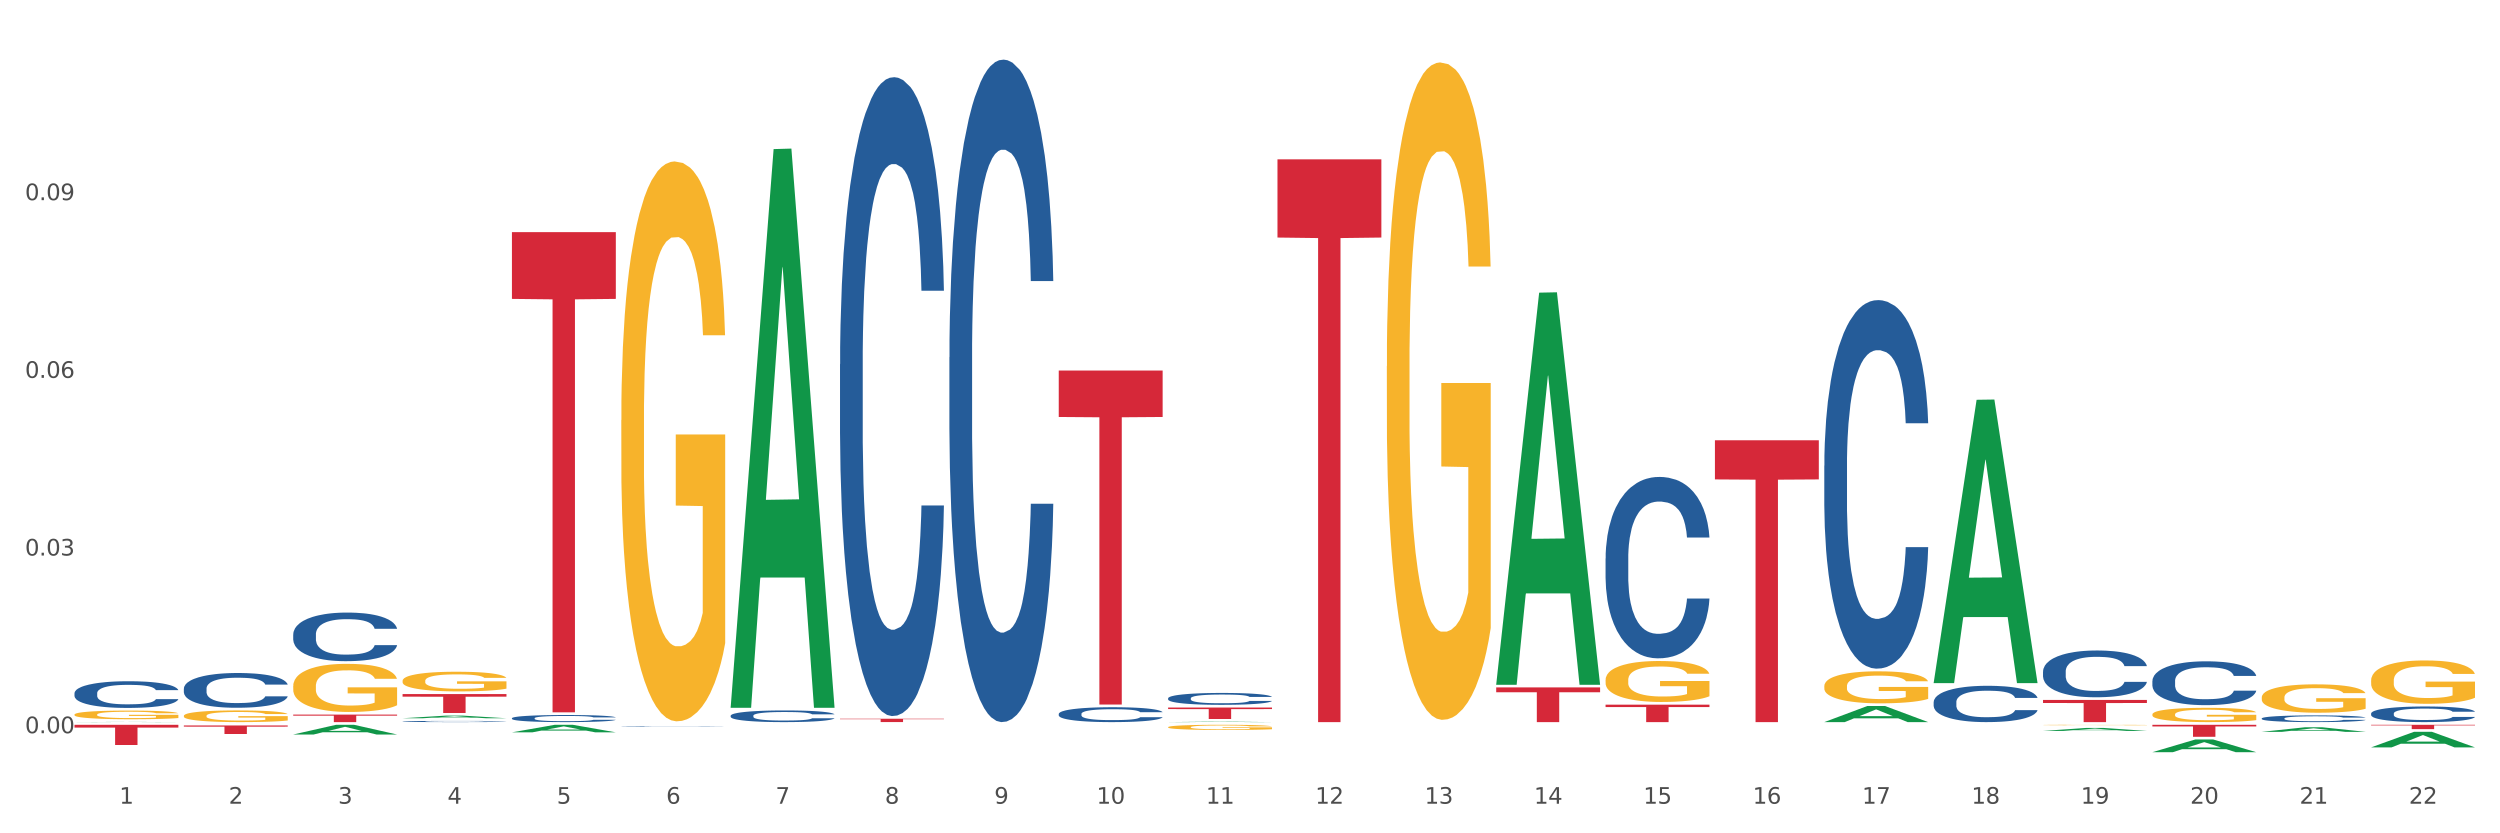 <?xml version="1.0" encoding="utf-8" standalone="no"?>
<!DOCTYPE svg PUBLIC "-//W3C//DTD SVG 1.1//EN"
  "http://www.w3.org/Graphics/SVG/1.1/DTD/svg11.dtd">
<svg xmlns:xlink="http://www.w3.org/1999/xlink" width="1080pt" height="360pt" viewBox="0 0 1080 360" xmlns="http://www.w3.org/2000/svg" version="1.1">
 <rect x="0" y="0" width="1080" height="360" fill="#333333" stroke="none"/>
 <defs>
  <style type="text/css">*{stroke-linejoin: round; stroke-linecap: butt}</style>
 </defs>
 <g id="figure_1">
  <g id="patch_1">
   <path d="M 0 360 
L 1080 360 
L 1080 0 
L 0 0 
z
" style="fill: #ffffff; stroke: #ffffff; stroke-linejoin: miter"/>
  </g>
  <g id="axes_1">
   <g id="matplotlib.axis_1">
    <g id="xtick_1">
     <g id="text_1">
      <!-- 1 -->
      <g style="fill: #4d4d4d" transform="translate(51.562 347.204) scale(0.096 -0.096)">
       <defs>
        <path id="DejaVuSans-31" d="M 794 531 
L 1825 531 
L 1825 4091 
L 703 3866 
L 703 4441 
L 1819 4666 
L 2450 4666 
L 2450 531 
L 3481 531 
L 3481 0 
L 794 0 
L 794 531 
z
" transform="scale(0.016)"/>
       </defs>
       <use xlink:href="#DejaVuSans-31"/>
      </g>
     </g>
    </g>
    <g id="xtick_2">
     <g id="text_2">
      <!-- 2 -->
      <g style="fill: #4d4d4d" transform="translate(98.807 347.204) scale(0.096 -0.096)">
       <defs>
        <path id="DejaVuSans-32" d="M 1228 531 
L 3431 531 
L 3431 0 
L 469 0 
L 469 531 
Q 828 903 1448 1529 
Q 2069 2156 2228 2338 
Q 2531 2678 2651 2914 
Q 2772 3150 2772 3378 
Q 2772 3750 2511 3984 
Q 2250 4219 1831 4219 
Q 1534 4219 1204 4116 
Q 875 4013 500 3803 
L 500 4441 
Q 881 4594 1212 4672 
Q 1544 4750 1819 4750 
Q 2544 4750 2975 4387 
Q 3406 4025 3406 3419 
Q 3406 3131 3298 2873 
Q 3191 2616 2906 2266 
Q 2828 2175 2409 1742 
Q 1991 1309 1228 531 
z
" transform="scale(0.016)"/>
       </defs>
       <use xlink:href="#DejaVuSans-32"/>
      </g>
     </g>
    </g>
    <g id="xtick_3">
     <g id="text_3">
      <!-- 3 -->
      <g style="fill: #4d4d4d" transform="translate(146.052 347.204) scale(0.096 -0.096)">
       <defs>
        <path id="DejaVuSans-33" d="M 2597 2516 
Q 3050 2419 3304 2112 
Q 3559 1806 3559 1356 
Q 3559 666 3084 287 
Q 2609 -91 1734 -91 
Q 1441 -91 1130 -33 
Q 819 25 488 141 
L 488 750 
Q 750 597 1062 519 
Q 1375 441 1716 441 
Q 2309 441 2620 675 
Q 2931 909 2931 1356 
Q 2931 1769 2642 2001 
Q 2353 2234 1838 2234 
L 1294 2234 
L 1294 2753 
L 1863 2753 
Q 2328 2753 2575 2939 
Q 2822 3125 2822 3475 
Q 2822 3834 2567 4026 
Q 2313 4219 1838 4219 
Q 1578 4219 1281 4162 
Q 984 4106 628 3988 
L 628 4550 
Q 988 4650 1302 4700 
Q 1616 4750 1894 4750 
Q 2613 4750 3031 4423 
Q 3450 4097 3450 3541 
Q 3450 3153 3228 2886 
Q 3006 2619 2597 2516 
z
" transform="scale(0.016)"/>
       </defs>
       <use xlink:href="#DejaVuSans-33"/>
      </g>
     </g>
    </g>
    <g id="xtick_4">
     <g id="text_4">
      <!-- 4 -->
      <g style="fill: #4d4d4d" transform="translate(193.297 347.204) scale(0.096 -0.096)">
       <defs>
        <path id="DejaVuSans-34" d="M 2419 4116 
L 825 1625 
L 2419 1625 
L 2419 4116 
z
M 2253 4666 
L 3047 4666 
L 3047 1625 
L 3713 1625 
L 3713 1100 
L 3047 1100 
L 3047 0 
L 2419 0 
L 2419 1100 
L 313 1100 
L 313 1709 
L 2253 4666 
z
" transform="scale(0.016)"/>
       </defs>
       <use xlink:href="#DejaVuSans-34"/>
      </g>
     </g>
    </g>
    <g id="xtick_5">
     <g id="text_5">
      <!-- 5 -->
      <g style="fill: #4d4d4d" transform="translate(240.542 347.204) scale(0.096 -0.096)">
       <defs>
        <path id="DejaVuSans-35" d="M 691 4666 
L 3169 4666 
L 3169 4134 
L 1269 4134 
L 1269 2991 
Q 1406 3038 1543 3061 
Q 1681 3084 1819 3084 
Q 2600 3084 3056 2656 
Q 3513 2228 3513 1497 
Q 3513 744 3044 326 
Q 2575 -91 1722 -91 
Q 1428 -91 1123 -41 
Q 819 9 494 109 
L 494 744 
Q 775 591 1075 516 
Q 1375 441 1709 441 
Q 2250 441 2565 725 
Q 2881 1009 2881 1497 
Q 2881 1984 2565 2268 
Q 2250 2553 1709 2553 
Q 1456 2553 1204 2497 
Q 953 2441 691 2322 
L 691 4666 
z
" transform="scale(0.016)"/>
       </defs>
       <use xlink:href="#DejaVuSans-35"/>
      </g>
     </g>
    </g>
    <g id="xtick_6">
     <g id="text_6">
      <!-- 6 -->
      <g style="fill: #4d4d4d" transform="translate(287.787 347.204) scale(0.096 -0.096)">
       <defs>
        <path id="DejaVuSans-36" d="M 2113 2584 
Q 1688 2584 1439 2293 
Q 1191 2003 1191 1497 
Q 1191 994 1439 701 
Q 1688 409 2113 409 
Q 2538 409 2786 701 
Q 3034 994 3034 1497 
Q 3034 2003 2786 2293 
Q 2538 2584 2113 2584 
z
M 3366 4563 
L 3366 3988 
Q 3128 4100 2886 4159 
Q 2644 4219 2406 4219 
Q 1781 4219 1451 3797 
Q 1122 3375 1075 2522 
Q 1259 2794 1537 2939 
Q 1816 3084 2150 3084 
Q 2853 3084 3261 2657 
Q 3669 2231 3669 1497 
Q 3669 778 3244 343 
Q 2819 -91 2113 -91 
Q 1303 -91 875 529 
Q 447 1150 447 2328 
Q 447 3434 972 4092 
Q 1497 4750 2381 4750 
Q 2619 4750 2861 4703 
Q 3103 4656 3366 4563 
z
" transform="scale(0.016)"/>
       </defs>
       <use xlink:href="#DejaVuSans-36"/>
      </g>
     </g>
    </g>
    <g id="xtick_7">
     <g id="text_7">
      <!-- 7 -->
      <g style="fill: #4d4d4d" transform="translate(335.032 347.204) scale(0.096 -0.096)">
       <defs>
        <path id="DejaVuSans-37" d="M 525 4666 
L 3525 4666 
L 3525 4397 
L 1831 0 
L 1172 0 
L 2766 4134 
L 525 4134 
L 525 4666 
z
" transform="scale(0.016)"/>
       </defs>
       <use xlink:href="#DejaVuSans-37"/>
      </g>
     </g>
    </g>
    <g id="xtick_8">
     <g id="text_8">
      <!-- 8 -->
      <g style="fill: #4d4d4d" transform="translate(382.276 347.204) scale(0.096 -0.096)">
       <defs>
        <path id="DejaVuSans-38" d="M 2034 2216 
Q 1584 2216 1326 1975 
Q 1069 1734 1069 1313 
Q 1069 891 1326 650 
Q 1584 409 2034 409 
Q 2484 409 2743 651 
Q 3003 894 3003 1313 
Q 3003 1734 2745 1975 
Q 2488 2216 2034 2216 
z
M 1403 2484 
Q 997 2584 770 2862 
Q 544 3141 544 3541 
Q 544 4100 942 4425 
Q 1341 4750 2034 4750 
Q 2731 4750 3128 4425 
Q 3525 4100 3525 3541 
Q 3525 3141 3298 2862 
Q 3072 2584 2669 2484 
Q 3125 2378 3379 2068 
Q 3634 1759 3634 1313 
Q 3634 634 3220 271 
Q 2806 -91 2034 -91 
Q 1263 -91 848 271 
Q 434 634 434 1313 
Q 434 1759 690 2068 
Q 947 2378 1403 2484 
z
M 1172 3481 
Q 1172 3119 1398 2916 
Q 1625 2713 2034 2713 
Q 2441 2713 2670 2916 
Q 2900 3119 2900 3481 
Q 2900 3844 2670 4047 
Q 2441 4250 2034 4250 
Q 1625 4250 1398 4047 
Q 1172 3844 1172 3481 
z
" transform="scale(0.016)"/>
       </defs>
       <use xlink:href="#DejaVuSans-38"/>
      </g>
     </g>
    </g>
    <g id="xtick_9">
     <g id="text_9">
      <!-- 9 -->
      <g style="fill: #4d4d4d" transform="translate(429.521 347.204) scale(0.096 -0.096)">
       <defs>
        <path id="DejaVuSans-39" d="M 703 97 
L 703 672 
Q 941 559 1184 500 
Q 1428 441 1663 441 
Q 2288 441 2617 861 
Q 2947 1281 2994 2138 
Q 2813 1869 2534 1725 
Q 2256 1581 1919 1581 
Q 1219 1581 811 2004 
Q 403 2428 403 3163 
Q 403 3881 828 4315 
Q 1253 4750 1959 4750 
Q 2769 4750 3195 4129 
Q 3622 3509 3622 2328 
Q 3622 1225 3098 567 
Q 2575 -91 1691 -91 
Q 1453 -91 1209 -44 
Q 966 3 703 97 
z
M 1959 2075 
Q 2384 2075 2632 2365 
Q 2881 2656 2881 3163 
Q 2881 3666 2632 3958 
Q 2384 4250 1959 4250 
Q 1534 4250 1286 3958 
Q 1038 3666 1038 3163 
Q 1038 2656 1286 2365 
Q 1534 2075 1959 2075 
z
" transform="scale(0.016)"/>
       </defs>
       <use xlink:href="#DejaVuSans-39"/>
      </g>
     </g>
    </g>
    <g id="xtick_10">
     <g id="text_10">
      <!-- 10 -->
      <g style="fill: #4d4d4d" transform="translate(473.712 347.204) scale(0.096 -0.096)">
       <defs>
        <path id="DejaVuSans-30" d="M 2034 4250 
Q 1547 4250 1301 3770 
Q 1056 3291 1056 2328 
Q 1056 1369 1301 889 
Q 1547 409 2034 409 
Q 2525 409 2770 889 
Q 3016 1369 3016 2328 
Q 3016 3291 2770 3770 
Q 2525 4250 2034 4250 
z
M 2034 4750 
Q 2819 4750 3233 4129 
Q 3647 3509 3647 2328 
Q 3647 1150 3233 529 
Q 2819 -91 2034 -91 
Q 1250 -91 836 529 
Q 422 1150 422 2328 
Q 422 3509 836 4129 
Q 1250 4750 2034 4750 
z
" transform="scale(0.016)"/>
       </defs>
       <use xlink:href="#DejaVuSans-31"/>
       <use xlink:href="#DejaVuSans-30" transform="translate(63.623 0)"/>
      </g>
     </g>
    </g>
    <g id="xtick_11">
     <g id="text_11">
      <!-- 11 -->
      <g style="fill: #4d4d4d" transform="translate(520.957 347.204) scale(0.096 -0.096)">
       <use xlink:href="#DejaVuSans-31"/>
       <use xlink:href="#DejaVuSans-31" transform="translate(63.623 0)"/>
      </g>
     </g>
    </g>
    <g id="xtick_12">
     <g id="text_12">
      <!-- 12 -->
      <g style="fill: #4d4d4d" transform="translate(568.202 347.204) scale(0.096 -0.096)">
       <use xlink:href="#DejaVuSans-31"/>
       <use xlink:href="#DejaVuSans-32" transform="translate(63.623 0)"/>
      </g>
     </g>
    </g>
    <g id="xtick_13">
     <g id="text_13">
      <!-- 13 -->
      <g style="fill: #4d4d4d" transform="translate(615.447 347.204) scale(0.096 -0.096)">
       <use xlink:href="#DejaVuSans-31"/>
       <use xlink:href="#DejaVuSans-33" transform="translate(63.623 0)"/>
      </g>
     </g>
    </g>
    <g id="xtick_14">
     <g id="text_14">
      <!-- 14 -->
      <g style="fill: #4d4d4d" transform="translate(662.692 347.204) scale(0.096 -0.096)">
       <use xlink:href="#DejaVuSans-31"/>
       <use xlink:href="#DejaVuSans-34" transform="translate(63.623 0)"/>
      </g>
     </g>
    </g>
    <g id="xtick_15">
     <g id="text_15">
      <!-- 15 -->
      <g style="fill: #4d4d4d" transform="translate(709.937 347.204) scale(0.096 -0.096)">
       <use xlink:href="#DejaVuSans-31"/>
       <use xlink:href="#DejaVuSans-35" transform="translate(63.623 0)"/>
      </g>
     </g>
    </g>
    <g id="xtick_16">
     <g id="text_16">
      <!-- 16 -->
      <g style="fill: #4d4d4d" transform="translate(757.181 347.204) scale(0.096 -0.096)">
       <use xlink:href="#DejaVuSans-31"/>
       <use xlink:href="#DejaVuSans-36" transform="translate(63.623 0)"/>
      </g>
     </g>
    </g>
    <g id="xtick_17">
     <g id="text_17">
      <!-- 17 -->
      <g style="fill: #4d4d4d" transform="translate(804.426 347.204) scale(0.096 -0.096)">
       <use xlink:href="#DejaVuSans-31"/>
       <use xlink:href="#DejaVuSans-37" transform="translate(63.623 0)"/>
      </g>
     </g>
    </g>
    <g id="xtick_18">
     <g id="text_18">
      <!-- 18 -->
      <g style="fill: #4d4d4d" transform="translate(851.671 347.204) scale(0.096 -0.096)">
       <use xlink:href="#DejaVuSans-31"/>
       <use xlink:href="#DejaVuSans-38" transform="translate(63.623 0)"/>
      </g>
     </g>
    </g>
    <g id="xtick_19">
     <g id="text_19">
      <!-- 19 -->
      <g style="fill: #4d4d4d" transform="translate(898.916 347.204) scale(0.096 -0.096)">
       <use xlink:href="#DejaVuSans-31"/>
       <use xlink:href="#DejaVuSans-39" transform="translate(63.623 0)"/>
      </g>
     </g>
    </g>
    <g id="xtick_20">
     <g id="text_20">
      <!-- 20 -->
      <g style="fill: #4d4d4d" transform="translate(946.161 347.204) scale(0.096 -0.096)">
       <use xlink:href="#DejaVuSans-32"/>
       <use xlink:href="#DejaVuSans-30" transform="translate(63.623 0)"/>
      </g>
     </g>
    </g>
    <g id="xtick_21">
     <g id="text_21">
      <!-- 21 -->
      <g style="fill: #4d4d4d" transform="translate(993.406 347.204) scale(0.096 -0.096)">
       <use xlink:href="#DejaVuSans-32"/>
       <use xlink:href="#DejaVuSans-31" transform="translate(63.623 0)"/>
      </g>
     </g>
    </g>
    <g id="xtick_22">
     <g id="text_22">
      <!-- 22 -->
      <g style="fill: #4d4d4d" transform="translate(1040.651 347.204) scale(0.096 -0.096)">
       <use xlink:href="#DejaVuSans-32"/>
       <use xlink:href="#DejaVuSans-32" transform="translate(63.623 0)"/>
      </g>
     </g>
    </g>
    <g id="xtick_23"/>
    <g id="xtick_24"/>
    <g id="xtick_25"/>
    <g id="xtick_26"/>
    <g id="xtick_27"/>
    <g id="xtick_28"/>
    <g id="xtick_29"/>
    <g id="xtick_30"/>
    <g id="xtick_31"/>
    <g id="xtick_32"/>
    <g id="xtick_33"/>
    <g id="xtick_34"/>
    <g id="xtick_35"/>
    <g id="xtick_36"/>
    <g id="xtick_37"/>
    <g id="xtick_38"/>
    <g id="xtick_39"/>
    <g id="xtick_40"/>
    <g id="xtick_41"/>
    <g id="xtick_42"/>
    <g id="xtick_43"/>
   </g>
   <g id="matplotlib.axis_2">
    <g id="ytick_1">
     <g id="text_23">
      <!-- 0.00 -->
      <g style="fill: #4d4d4d" transform="translate(10.8 316.749) scale(0.096 -0.096)">
       <defs>
        <path id="DejaVuSans-2e" d="M 684 794 
L 1344 794 
L 1344 0 
L 684 0 
L 684 794 
z
" transform="scale(0.016)"/>
       </defs>
       <use xlink:href="#DejaVuSans-30"/>
       <use xlink:href="#DejaVuSans-2e" transform="translate(63.623 0)"/>
       <use xlink:href="#DejaVuSans-30" transform="translate(95.41 0)"/>
       <use xlink:href="#DejaVuSans-30" transform="translate(159.033 0)"/>
      </g>
     </g>
    </g>
    <g id="ytick_2">
     <g id="text_24">
      <!-- 0.03 -->
      <g style="fill: #4d4d4d" transform="translate(10.8 239.992) scale(0.096 -0.096)">
       <use xlink:href="#DejaVuSans-30"/>
       <use xlink:href="#DejaVuSans-2e" transform="translate(63.623 0)"/>
       <use xlink:href="#DejaVuSans-30" transform="translate(95.41 0)"/>
       <use xlink:href="#DejaVuSans-33" transform="translate(159.033 0)"/>
      </g>
     </g>
    </g>
    <g id="ytick_3">
     <g id="text_25">
      <!-- 0.06 -->
      <g style="fill: #4d4d4d" transform="translate(10.8 163.234) scale(0.096 -0.096)">
       <use xlink:href="#DejaVuSans-30"/>
       <use xlink:href="#DejaVuSans-2e" transform="translate(63.623 0)"/>
       <use xlink:href="#DejaVuSans-30" transform="translate(95.41 0)"/>
       <use xlink:href="#DejaVuSans-36" transform="translate(159.033 0)"/>
      </g>
     </g>
    </g>
    <g id="ytick_4">
     <g id="text_26">
      <!-- 0.09 -->
      <g style="fill: #4d4d4d" transform="translate(10.8 86.477) scale(0.096 -0.096)">
       <use xlink:href="#DejaVuSans-30"/>
       <use xlink:href="#DejaVuSans-2e" transform="translate(63.623 0)"/>
       <use xlink:href="#DejaVuSans-30" transform="translate(95.41 0)"/>
       <use xlink:href="#DejaVuSans-39" transform="translate(159.033 0)"/>
      </g>
     </g>
    </g>
    <g id="ytick_5"/>
    <g id="ytick_6"/>
    <g id="ytick_7"/>
    <g id="ytick_8"/>
   </g>
   <g id="PolyCollection_1">
    <path d="M 32.175 311.953 
L 32.221 311.952 
L 50.73 311.867 
L 58.411 311.867 
L 77.058 311.953 
L 68.174 311.953 
L 64.148 311.933 
L 45.038 311.933 
L 44.899 311.933 
L 41.013 311.953 
L 32.175 311.953 
L 32.175 311.953 
L 47.444 311.921 
L 61.742 311.921 
L 54.663 311.885 
L 54.57 311.885 
L 54.478 311.885 
L 47.398 311.921 
L 47.444 311.921 
L 32.175 311.953 
z
" clip-path="url(#p1b47d1d461)" style="fill: #109648"/>
    <path d="M 126.665 317.3 
L 126.711 317.296 
L 145.219 313.106 
L 152.9 313.102 
L 171.547 317.308 
L 162.663 317.308 
L 158.638 316.329 
L 139.528 316.329 
L 139.389 316.345 
L 135.502 317.308 
L 126.665 317.308 
L 126.665 317.3 
L 141.934 315.744 
L 156.232 315.74 
L 149.152 313.999 
L 149.06 313.991 
L 148.967 314.003 
L 141.888 315.74 
L 141.934 315.744 
L 126.665 317.3 
z
" clip-path="url(#p1b47d1d461)" style="fill: #109648"/>
    <path d="M 646.358 295.503 
L 646.405 295.343 
L 664.913 126.428 
L 672.594 126.268 
L 691.241 295.821 
L 682.357 295.821 
L 678.331 256.338 
L 659.222 256.338 
L 659.083 256.975 
L 655.196 295.821 
L 646.358 295.821 
L 646.358 295.503 
L 661.628 232.776 
L 675.925 232.617 
L 668.846 162.408 
L 668.753 162.089 
L 668.661 162.567 
L 661.581 232.617 
L 661.628 232.776 
L 646.358 295.503 
z
" clip-path="url(#p1b47d1d461)" style="fill: #109648"/>
    <path d="M 929.828 324.939 
L 929.874 324.934 
L 948.382 319.448 
L 956.063 319.443 
L 974.71 324.95 
L 965.826 324.95 
L 961.801 323.667 
L 942.691 323.667 
L 942.552 323.688 
L 938.665 324.95 
L 929.828 324.95 
L 929.828 324.939 
L 945.097 322.902 
L 959.395 322.897 
L 952.315 320.616 
L 952.223 320.606 
L 952.13 320.622 
L 945.051 322.897 
L 945.097 322.902 
L 929.828 324.939 
z
" clip-path="url(#p1b47d1d461)" style="fill: #109648"/>
    <path d="M 977.072 316.15 
L 977.119 316.148 
L 995.627 314.193 
L 1003.308 314.191 
L 1021.955 316.153 
L 1013.071 316.153 
L 1009.046 315.696 
L 989.936 315.696 
L 989.797 315.704 
L 985.91 316.153 
L 977.072 316.153 
L 977.072 316.15 
L 992.342 315.424 
L 1006.64 315.422 
L 999.56 314.609 
L 999.468 314.606 
L 999.375 314.611 
L 992.296 315.422 
L 992.342 315.424 
L 977.072 316.15 
z
" clip-path="url(#p1b47d1d461)" style="fill: #109648"/>
    <path d="M 1024.317 322.862 
L 1024.364 322.855 
L 1042.872 316.135 
L 1050.553 316.129 
L 1069.2 322.874 
L 1060.316 322.874 
L 1056.29 321.304 
L 1037.181 321.304 
L 1037.042 321.329 
L 1033.155 322.874 
L 1024.317 322.874 
L 1024.317 322.862 
L 1039.587 320.366 
L 1053.884 320.36 
L 1046.805 317.567 
L 1046.712 317.554 
L 1046.62 317.573 
L 1039.54 320.36 
L 1039.587 320.366 
L 1024.317 322.862 
z
" clip-path="url(#p1b47d1d461)" style="fill: #109648"/>
    <path d="M 32.175 308.704 
L 32.228 308.7 
L 32.228 308.577 
L 32.334 308.471 
L 32.864 308.215 
L 33.659 308.003 
L 34.242 307.89 
L 34.825 307.798 
L 35.513 307.705 
L 36.361 307.609 
L 37.898 307.469 
L 38.852 307.398 
L 40.018 307.322 
L 42.137 307.213 
L 43.674 307.151 
L 45.264 307.1 
L 47.86 307.039 
L 49.556 307.011 
L 51.357 306.991 
L 53.53 306.977 
L 55.173 306.974 
L 58.776 306.984 
L 61.849 307.015 
L 63.333 307.039 
L 65.241 307.08 
L 66.248 307.107 
L 67.89 307.162 
L 69.586 307.233 
L 70.752 307.295 
L 72.5 307.411 
L 73.825 307.527 
L 75.044 307.671 
L 75.68 307.77 
L 76.157 307.862 
L 76.581 307.968 
L 77.005 308.136 
L 67.466 308.136 
L 67.095 308.016 
L 66.513 307.904 
L 65.665 307.794 
L 64.923 307.726 
L 63.651 307.64 
L 62.485 307.586 
L 61.267 307.545 
L 59.783 307.51 
L 58.617 307.493 
L 56.974 307.48 
L 53.742 307.483 
L 51.569 307.51 
L 50.086 307.545 
L 49.132 307.575 
L 48.284 307.609 
L 47.33 307.657 
L 46.217 307.729 
L 45.423 307.794 
L 44.628 307.876 
L 43.992 307.958 
L 43.409 308.054 
L 42.932 308.157 
L 42.561 308.263 
L 42.243 308.392 
L 41.978 308.608 
L 41.978 309.076 
L 42.084 309.182 
L 42.349 309.322 
L 42.667 309.428 
L 43.197 309.555 
L 43.674 309.64 
L 44.575 309.763 
L 45.581 309.866 
L 46.376 309.931 
L 47.171 309.986 
L 48.549 310.061 
L 50.086 310.122 
L 51.41 310.16 
L 53.212 310.194 
L 54.431 310.208 
L 55.491 310.215 
L 58.087 310.215 
L 59.942 310.205 
L 62.008 310.181 
L 63.598 310.15 
L 64.923 310.112 
L 66.407 310.051 
L 67.36 309.993 
L 67.36 309.278 
L 55.703 309.275 
L 55.703 308.799 
L 77.058 308.799 
L 77.058 310.194 
L 76.157 310.266 
L 75.15 310.331 
L 74.09 310.389 
L 72.5 310.461 
L 70.593 310.529 
L 68.897 310.577 
L 67.095 310.618 
L 64.976 310.656 
L 62.22 310.69 
L 60.525 310.704 
L 58.405 310.714 
L 55.915 310.717 
L 53.742 310.711 
L 51.622 310.693 
L 49.397 310.663 
L 47.224 310.618 
L 45.581 310.574 
L 43.939 310.519 
L 42.19 310.447 
L 40.812 310.379 
L 39.753 310.317 
L 38.587 310.239 
L 37.315 310.136 
L 36.361 310.044 
L 35.513 309.948 
L 34.613 309.825 
L 33.977 309.719 
L 33.341 309.586 
L 32.97 309.487 
L 32.546 309.333 
L 32.228 309.117 
L 32.175 308.704 
z
" clip-path="url(#p1b47d1d461)" style="fill: #f7b32b"/>
    <path d="M 788.093 311.94 
L 788.139 311.933 
L 806.648 305.004 
L 814.329 304.997 
L 832.976 311.953 
L 824.092 311.953 
L 820.066 310.333 
L 800.956 310.333 
L 800.817 310.359 
L 796.931 311.953 
L 788.093 311.953 
L 788.093 311.94 
L 803.362 309.366 
L 817.66 309.36 
L 810.581 306.48 
L 810.488 306.467 
L 810.395 306.486 
L 803.316 309.36 
L 803.362 309.366 
L 788.093 311.94 
z
" clip-path="url(#p1b47d1d461)" style="fill: #109648"/>
    <path d="M 929.828 308.63 
L 929.881 308.624 
L 929.881 308.421 
L 929.987 308.246 
L 930.516 307.823 
L 931.311 307.473 
L 931.894 307.287 
L 932.477 307.135 
L 933.166 306.983 
L 934.014 306.825 
L 935.551 306.593 
L 936.504 306.475 
L 937.67 306.351 
L 939.79 306.17 
L 941.326 306.069 
L 942.916 305.984 
L 945.513 305.883 
L 947.208 305.837 
L 949.01 305.804 
L 951.183 305.781 
L 952.825 305.775 
L 956.429 305.792 
L 959.502 305.843 
L 960.986 305.883 
L 962.893 305.95 
L 963.9 305.995 
L 965.543 306.086 
L 967.239 306.204 
L 968.404 306.306 
L 970.153 306.497 
L 971.478 306.689 
L 972.697 306.926 
L 973.333 307.09 
L 973.809 307.242 
L 974.233 307.417 
L 974.657 307.693 
L 965.119 307.693 
L 964.748 307.496 
L 964.165 307.31 
L 963.317 307.129 
L 962.576 307.016 
L 961.304 306.875 
L 960.138 306.785 
L 958.919 306.717 
L 957.435 306.661 
L 956.27 306.633 
L 954.627 306.61 
L 951.395 306.616 
L 949.222 306.661 
L 947.738 306.717 
L 946.784 306.768 
L 945.937 306.825 
L 944.983 306.904 
L 943.87 307.022 
L 943.075 307.129 
L 942.28 307.265 
L 941.644 307.4 
L 941.062 307.558 
L 940.585 307.727 
L 940.214 307.902 
L 939.896 308.117 
L 939.631 308.472 
L 939.631 309.245 
L 939.737 309.42 
L 940.002 309.651 
L 940.32 309.826 
L 940.85 310.035 
L 941.326 310.176 
L 942.227 310.379 
L 943.234 310.548 
L 944.029 310.655 
L 944.824 310.745 
L 946.202 310.87 
L 947.738 310.971 
L 949.063 311.033 
L 950.865 311.09 
L 952.083 311.112 
L 953.143 311.123 
L 955.74 311.123 
L 957.594 311.106 
L 959.661 311.067 
L 961.251 311.016 
L 962.576 310.954 
L 964.059 310.853 
L 965.013 310.757 
L 965.013 309.578 
L 953.355 309.572 
L 953.355 308.788 
L 974.71 308.788 
L 974.71 311.09 
L 973.809 311.208 
L 972.803 311.315 
L 971.743 311.411 
L 970.153 311.53 
L 968.245 311.642 
L 966.55 311.721 
L 964.748 311.789 
L 962.629 311.851 
L 959.873 311.908 
L 958.177 311.93 
L 956.058 311.947 
L 953.567 311.953 
L 951.395 311.941 
L 949.275 311.913 
L 947.049 311.862 
L 944.877 311.789 
L 943.234 311.716 
L 941.591 311.626 
L 939.843 311.507 
L 938.465 311.394 
L 937.405 311.293 
L 936.239 311.163 
L 934.968 310.994 
L 934.014 310.841 
L 933.166 310.683 
L 932.265 310.48 
L 931.629 310.305 
L 930.993 310.085 
L 930.622 309.922 
L 930.199 309.668 
L 929.881 309.313 
L 929.828 308.63 
z
" clip-path="url(#p1b47d1d461)" style="fill: #f7b32b"/>
    <path d="M 693.603 293.734 
L 693.656 293.718 
L 693.656 293.136 
L 693.762 292.635 
L 694.292 291.422 
L 695.087 290.42 
L 695.67 289.887 
L 696.253 289.45 
L 696.942 289.014 
L 697.789 288.561 
L 699.326 287.898 
L 700.28 287.559 
L 701.446 287.203 
L 703.565 286.686 
L 705.102 286.395 
L 706.692 286.152 
L 709.288 285.862 
L 710.984 285.732 
L 712.786 285.635 
L 714.958 285.571 
L 716.601 285.554 
L 720.204 285.603 
L 723.278 285.748 
L 724.761 285.862 
L 726.669 286.056 
L 727.676 286.185 
L 729.319 286.443 
L 731.014 286.783 
L 732.18 287.074 
L 733.929 287.623 
L 735.253 288.173 
L 736.472 288.852 
L 737.108 289.321 
L 737.585 289.757 
L 738.009 290.258 
L 738.433 291.05 
L 728.895 291.05 
L 728.524 290.485 
L 727.941 289.951 
L 727.093 289.434 
L 726.351 289.111 
L 725.079 288.707 
L 723.914 288.448 
L 722.695 288.254 
L 721.211 288.092 
L 720.045 288.011 
L 718.403 287.947 
L 715.17 287.963 
L 712.998 288.092 
L 711.514 288.254 
L 710.56 288.399 
L 709.712 288.561 
L 708.758 288.787 
L 707.646 289.127 
L 706.851 289.434 
L 706.056 289.822 
L 705.42 290.21 
L 704.837 290.662 
L 704.36 291.147 
L 703.989 291.649 
L 703.671 292.263 
L 703.406 293.281 
L 703.406 295.496 
L 703.512 295.997 
L 703.777 296.66 
L 704.095 297.161 
L 704.625 297.759 
L 705.102 298.163 
L 706.003 298.745 
L 707.01 299.23 
L 707.805 299.537 
L 708.599 299.796 
L 709.977 300.151 
L 711.514 300.442 
L 712.839 300.62 
L 714.64 300.782 
L 715.859 300.846 
L 716.919 300.879 
L 719.515 300.879 
L 721.37 300.83 
L 723.437 300.717 
L 725.026 300.571 
L 726.351 300.394 
L 727.835 300.103 
L 728.789 299.828 
L 728.789 296.449 
L 717.131 296.433 
L 717.131 294.186 
L 738.486 294.186 
L 738.486 300.782 
L 737.585 301.121 
L 736.578 301.428 
L 735.518 301.703 
L 733.929 302.042 
L 732.021 302.366 
L 730.325 302.592 
L 728.524 302.786 
L 726.404 302.964 
L 723.649 303.125 
L 721.953 303.19 
L 719.833 303.239 
L 717.343 303.255 
L 715.17 303.222 
L 713.051 303.142 
L 710.825 302.996 
L 708.652 302.786 
L 707.01 302.576 
L 705.367 302.317 
L 703.618 301.978 
L 702.241 301.655 
L 701.181 301.364 
L 700.015 300.992 
L 698.743 300.507 
L 697.789 300.07 
L 696.942 299.618 
L 696.041 299.036 
L 695.405 298.535 
L 694.769 297.904 
L 694.398 297.436 
L 693.974 296.708 
L 693.656 295.69 
L 693.603 293.734 
z
" clip-path="url(#p1b47d1d461)" style="fill: #f7b32b"/>
    <path d="M 599.113 158.206 
L 599.166 157.946 
L 599.166 148.609 
L 599.272 140.568 
L 599.802 121.115 
L 600.597 105.034 
L 601.18 96.474 
L 601.763 89.471 
L 602.452 82.468 
L 603.3 75.205 
L 604.836 64.571 
L 605.79 59.124 
L 606.956 53.418 
L 609.076 45.118 
L 610.612 40.449 
L 612.202 36.558 
L 614.799 31.89 
L 616.494 29.815 
L 618.296 28.258 
L 620.469 27.221 
L 622.111 26.961 
L 625.715 27.74 
L 628.788 30.074 
L 630.272 31.89 
L 632.179 35.002 
L 633.186 37.077 
L 634.829 41.227 
L 636.525 46.674 
L 637.69 51.343 
L 639.439 60.162 
L 640.764 68.98 
L 641.983 79.874 
L 642.618 87.396 
L 643.095 94.399 
L 643.519 102.44 
L 643.943 115.149 
L 634.405 115.149 
L 634.034 106.071 
L 633.451 97.512 
L 632.603 89.212 
L 631.861 84.024 
L 630.59 77.54 
L 629.424 73.39 
L 628.205 70.277 
L 626.721 67.683 
L 625.556 66.387 
L 623.913 65.349 
L 620.68 65.608 
L 618.508 67.683 
L 617.024 70.277 
L 616.07 72.612 
L 615.222 75.205 
L 614.269 78.837 
L 613.156 84.284 
L 612.361 89.212 
L 611.566 95.437 
L 610.93 101.662 
L 610.347 108.924 
L 609.87 116.705 
L 609.5 124.746 
L 609.182 134.602 
L 608.917 150.943 
L 608.917 186.478 
L 609.023 194.518 
L 609.288 205.153 
L 609.606 213.193 
L 610.135 222.79 
L 610.612 229.275 
L 611.513 238.612 
L 612.52 246.393 
L 613.315 251.322 
L 614.11 255.472 
L 615.487 261.178 
L 617.024 265.847 
L 618.349 268.7 
L 620.151 271.293 
L 621.369 272.331 
L 622.429 272.85 
L 625.026 272.85 
L 626.88 272.072 
L 628.947 270.256 
L 630.537 267.922 
L 631.861 265.068 
L 633.345 260.4 
L 634.299 255.99 
L 634.299 201.781 
L 622.641 201.521 
L 622.641 165.468 
L 643.996 165.468 
L 643.996 271.293 
L 643.095 276.74 
L 642.088 281.668 
L 641.029 286.078 
L 639.439 291.525 
L 637.531 296.712 
L 635.836 300.344 
L 634.034 303.456 
L 631.914 306.309 
L 629.159 308.903 
L 627.463 309.94 
L 625.344 310.719 
L 622.853 310.978 
L 620.68 310.459 
L 618.561 309.162 
L 616.335 306.828 
L 614.163 303.456 
L 612.52 300.084 
L 610.877 295.934 
L 609.129 290.487 
L 607.751 285.3 
L 606.691 280.631 
L 605.525 274.665 
L 604.254 266.884 
L 603.3 259.881 
L 602.452 252.618 
L 601.551 243.281 
L 600.915 235.24 
L 600.279 225.125 
L 599.908 217.603 
L 599.484 205.931 
L 599.166 189.59 
L 599.113 158.206 
z
" clip-path="url(#p1b47d1d461)" style="fill: #f7b32b"/>
    <path d="M 504.624 314.139 
L 504.677 314.137 
L 504.677 314.063 
L 504.783 314 
L 505.313 313.846 
L 506.107 313.719 
L 506.69 313.651 
L 507.273 313.596 
L 507.962 313.541 
L 508.81 313.483 
L 510.347 313.399 
L 511.301 313.356 
L 512.466 313.311 
L 514.586 313.246 
L 516.123 313.209 
L 517.712 313.178 
L 520.309 313.141 
L 522.005 313.125 
L 523.806 313.112 
L 525.979 313.104 
L 527.621 313.102 
L 531.225 313.108 
L 534.298 313.127 
L 535.782 313.141 
L 537.69 313.166 
L 538.696 313.182 
L 540.339 313.215 
L 542.035 313.258 
L 543.201 313.295 
L 544.949 313.364 
L 546.274 313.434 
L 547.493 313.52 
L 548.129 313.58 
L 548.606 313.635 
L 549.029 313.699 
L 549.453 313.799 
L 539.915 313.799 
L 539.544 313.727 
L 538.961 313.66 
L 538.114 313.594 
L 537.372 313.553 
L 536.1 313.502 
L 534.934 313.469 
L 533.715 313.444 
L 532.232 313.424 
L 531.066 313.414 
L 529.423 313.405 
L 526.191 313.407 
L 524.018 313.424 
L 522.534 313.444 
L 521.581 313.463 
L 520.733 313.483 
L 519.779 313.512 
L 518.666 313.555 
L 517.871 313.594 
L 517.076 313.643 
L 516.441 313.692 
L 515.858 313.75 
L 515.381 313.811 
L 515.01 313.875 
L 514.692 313.953 
L 514.427 314.082 
L 514.427 314.363 
L 514.533 314.426 
L 514.798 314.51 
L 515.116 314.574 
L 515.646 314.65 
L 516.123 314.701 
L 517.023 314.775 
L 518.03 314.836 
L 518.825 314.875 
L 519.62 314.908 
L 520.998 314.953 
L 522.534 314.99 
L 523.859 315.012 
L 525.661 315.033 
L 526.88 315.041 
L 527.939 315.045 
L 530.536 315.045 
L 532.391 315.039 
L 534.457 315.025 
L 536.047 315.006 
L 537.372 314.984 
L 538.855 314.947 
L 539.809 314.912 
L 539.809 314.484 
L 528.151 314.482 
L 528.151 314.197 
L 549.506 314.197 
L 549.506 315.033 
L 548.606 315.076 
L 547.599 315.115 
L 546.539 315.15 
L 544.949 315.193 
L 543.042 315.234 
L 541.346 315.263 
L 539.544 315.287 
L 537.425 315.31 
L 534.669 315.33 
L 532.973 315.338 
L 530.854 315.345 
L 528.363 315.347 
L 526.191 315.342 
L 524.071 315.332 
L 521.846 315.314 
L 519.673 315.287 
L 518.03 315.26 
L 516.388 315.228 
L 514.639 315.185 
L 513.261 315.144 
L 512.201 315.107 
L 511.036 315.06 
L 509.764 314.998 
L 508.81 314.943 
L 507.962 314.885 
L 507.061 314.812 
L 506.425 314.748 
L 505.79 314.668 
L 505.419 314.609 
L 504.995 314.516 
L 504.677 314.387 
L 504.624 314.139 
z
" clip-path="url(#p1b47d1d461)" style="fill: #f7b32b"/>
    <path d="M 268.399 181.509 
L 268.452 181.288 
L 268.452 173.335 
L 268.558 166.488 
L 269.088 149.92 
L 269.883 136.224 
L 270.466 128.935 
L 271.049 122.971 
L 271.738 117.006 
L 272.586 110.821 
L 274.122 101.764 
L 275.076 97.125 
L 276.242 92.266 
L 278.362 85.197 
L 279.898 81.221 
L 281.488 77.907 
L 284.084 73.931 
L 285.78 72.164 
L 287.582 70.839 
L 289.754 69.955 
L 291.397 69.734 
L 295 70.397 
L 298.074 72.385 
L 299.558 73.931 
L 301.465 76.582 
L 302.472 78.349 
L 304.115 81.883 
L 305.81 86.522 
L 306.976 90.499 
L 308.725 98.009 
L 310.05 105.52 
L 311.268 114.797 
L 311.904 121.203 
L 312.381 127.168 
L 312.805 134.016 
L 313.229 144.84 
L 303.691 144.84 
L 303.32 137.108 
L 302.737 129.818 
L 301.889 122.75 
L 301.147 118.332 
L 299.876 112.809 
L 298.71 109.275 
L 297.491 106.624 
L 296.007 104.415 
L 294.841 103.311 
L 293.199 102.427 
L 289.966 102.648 
L 287.794 104.415 
L 286.31 106.624 
L 285.356 108.612 
L 284.508 110.821 
L 283.555 113.914 
L 282.442 118.553 
L 281.647 122.75 
L 280.852 128.051 
L 280.216 133.353 
L 279.633 139.538 
L 279.156 146.165 
L 278.785 153.013 
L 278.467 161.407 
L 278.203 175.324 
L 278.203 205.587 
L 278.309 212.434 
L 278.573 221.491 
L 278.891 228.339 
L 279.421 236.512 
L 279.898 242.035 
L 280.799 249.987 
L 281.806 256.614 
L 282.601 260.811 
L 283.396 264.346 
L 284.773 269.205 
L 286.31 273.182 
L 287.635 275.611 
L 289.436 277.82 
L 290.655 278.704 
L 291.715 279.146 
L 294.312 279.146 
L 296.166 278.483 
L 298.233 276.937 
L 299.823 274.949 
L 301.147 272.519 
L 302.631 268.543 
L 303.585 264.787 
L 303.585 218.62 
L 291.927 218.399 
L 291.927 187.694 
L 313.282 187.694 
L 313.282 277.82 
L 312.381 282.459 
L 311.374 286.656 
L 310.315 290.412 
L 308.725 295.05 
L 306.817 299.468 
L 305.122 302.561 
L 303.32 305.212 
L 301.2 307.642 
L 298.445 309.851 
L 296.749 310.734 
L 294.629 311.397 
L 292.139 311.618 
L 289.966 311.176 
L 287.847 310.072 
L 285.621 308.083 
L 283.449 305.212 
L 281.806 302.34 
L 280.163 298.806 
L 278.415 294.167 
L 277.037 289.749 
L 275.977 285.773 
L 274.811 280.692 
L 273.539 274.065 
L 272.586 268.101 
L 271.738 261.916 
L 270.837 253.963 
L 270.201 247.116 
L 269.565 238.5 
L 269.194 232.094 
L 268.77 222.154 
L 268.452 208.237 
L 268.399 181.509 
z
" clip-path="url(#p1b47d1d461)" style="fill: #f7b32b"/>
    <path d="M 173.91 294.115 
L 173.963 294.108 
L 173.963 293.828 
L 174.069 293.588 
L 174.598 293.006 
L 175.393 292.524 
L 175.976 292.268 
L 176.559 292.059 
L 177.248 291.849 
L 178.096 291.632 
L 179.633 291.314 
L 180.586 291.151 
L 181.752 290.98 
L 183.872 290.732 
L 185.408 290.592 
L 186.998 290.475 
L 189.595 290.336 
L 191.29 290.274 
L 193.092 290.227 
L 195.265 290.196 
L 196.907 290.188 
L 200.511 290.212 
L 203.584 290.281 
L 205.068 290.336 
L 206.975 290.429 
L 207.982 290.491 
L 209.625 290.615 
L 211.321 290.778 
L 212.486 290.918 
L 214.235 291.182 
L 215.56 291.446 
L 216.779 291.772 
L 217.415 291.997 
L 217.891 292.206 
L 218.315 292.447 
L 218.739 292.827 
L 209.201 292.827 
L 208.83 292.555 
L 208.247 292.299 
L 207.399 292.051 
L 206.658 291.896 
L 205.386 291.702 
L 204.22 291.578 
L 203.001 291.484 
L 201.517 291.407 
L 200.352 291.368 
L 198.709 291.337 
L 195.477 291.345 
L 193.304 291.407 
L 191.82 291.484 
L 190.866 291.554 
L 190.019 291.632 
L 189.065 291.741 
L 187.952 291.904 
L 187.157 292.051 
L 186.362 292.237 
L 185.726 292.424 
L 185.144 292.641 
L 184.667 292.874 
L 184.296 293.114 
L 183.978 293.409 
L 183.713 293.898 
L 183.713 294.961 
L 183.819 295.202 
L 184.084 295.52 
L 184.402 295.761 
L 184.932 296.048 
L 185.408 296.242 
L 186.309 296.522 
L 187.316 296.754 
L 188.111 296.902 
L 188.906 297.026 
L 190.284 297.197 
L 191.82 297.336 
L 193.145 297.422 
L 194.947 297.499 
L 196.165 297.53 
L 197.225 297.546 
L 199.822 297.546 
L 201.676 297.523 
L 203.743 297.468 
L 205.333 297.399 
L 206.658 297.313 
L 208.141 297.173 
L 209.095 297.042 
L 209.095 295.419 
L 197.437 295.412 
L 197.437 294.333 
L 218.792 294.333 
L 218.792 297.499 
L 217.891 297.662 
L 216.885 297.81 
L 215.825 297.942 
L 214.235 298.105 
L 212.327 298.26 
L 210.632 298.369 
L 208.83 298.462 
L 206.711 298.547 
L 203.955 298.625 
L 202.259 298.656 
L 200.14 298.679 
L 197.649 298.687 
L 195.477 298.671 
L 193.357 298.633 
L 191.131 298.563 
L 188.959 298.462 
L 187.316 298.361 
L 185.673 298.237 
L 183.925 298.074 
L 182.547 297.919 
L 181.487 297.779 
L 180.321 297.6 
L 179.05 297.368 
L 178.096 297.158 
L 177.248 296.941 
L 176.347 296.661 
L 175.711 296.421 
L 175.075 296.118 
L 174.704 295.893 
L 174.281 295.544 
L 173.963 295.055 
L 173.91 294.115 
z
" clip-path="url(#p1b47d1d461)" style="fill: #f7b32b"/>
    <path d="M 788.093 296.406 
L 788.146 296.393 
L 788.146 295.938 
L 788.252 295.546 
L 788.782 294.599 
L 789.577 293.815 
L 790.16 293.398 
L 790.743 293.057 
L 791.431 292.716 
L 792.279 292.362 
L 793.816 291.844 
L 794.77 291.579 
L 795.936 291.301 
L 798.055 290.896 
L 799.592 290.669 
L 801.182 290.479 
L 803.778 290.252 
L 805.474 290.151 
L 807.275 290.075 
L 809.448 290.025 
L 811.091 290.012 
L 814.694 290.05 
L 817.767 290.164 
L 819.251 290.252 
L 821.159 290.404 
L 822.166 290.505 
L 823.808 290.707 
L 825.504 290.972 
L 826.67 291.2 
L 828.418 291.629 
L 829.743 292.059 
L 830.962 292.59 
L 831.598 292.956 
L 832.075 293.297 
L 832.499 293.689 
L 832.923 294.308 
L 823.384 294.308 
L 823.013 293.866 
L 822.431 293.449 
L 821.583 293.045 
L 820.841 292.792 
L 819.569 292.476 
L 818.403 292.274 
L 817.185 292.122 
L 815.701 291.996 
L 814.535 291.933 
L 812.892 291.882 
L 809.66 291.895 
L 807.487 291.996 
L 806.004 292.122 
L 805.05 292.236 
L 804.202 292.362 
L 803.248 292.539 
L 802.135 292.804 
L 801.341 293.045 
L 800.546 293.348 
L 799.91 293.651 
L 799.327 294.005 
L 798.85 294.384 
L 798.479 294.776 
L 798.161 295.256 
L 797.896 296.052 
L 797.896 297.783 
L 798.002 298.175 
L 798.267 298.693 
L 798.585 299.084 
L 799.115 299.552 
L 799.592 299.868 
L 800.493 300.323 
L 801.499 300.702 
L 802.294 300.942 
L 803.089 301.144 
L 804.467 301.422 
L 806.004 301.649 
L 807.328 301.788 
L 809.13 301.915 
L 810.349 301.965 
L 811.409 301.99 
L 814.005 301.99 
L 815.86 301.953 
L 817.926 301.864 
L 819.516 301.75 
L 820.841 301.611 
L 822.325 301.384 
L 823.278 301.169 
L 823.278 298.528 
L 811.621 298.516 
L 811.621 296.759 
L 832.976 296.759 
L 832.976 301.915 
L 832.075 302.18 
L 831.068 302.42 
L 830.008 302.635 
L 828.418 302.9 
L 826.511 303.153 
L 824.815 303.33 
L 823.013 303.481 
L 820.894 303.62 
L 818.138 303.747 
L 816.443 303.797 
L 814.323 303.835 
L 811.833 303.848 
L 809.66 303.823 
L 807.54 303.759 
L 805.315 303.646 
L 803.142 303.481 
L 801.499 303.317 
L 799.857 303.115 
L 798.108 302.85 
L 796.73 302.597 
L 795.671 302.37 
L 794.505 302.079 
L 793.233 301.7 
L 792.279 301.359 
L 791.431 301.005 
L 790.531 300.55 
L 789.895 300.158 
L 789.259 299.666 
L 788.888 299.299 
L 788.464 298.73 
L 788.146 297.934 
L 788.093 296.406 
z
" clip-path="url(#p1b47d1d461)" style="fill: #f7b32b"/>
    <path d="M 126.665 308.721 
L 171.547 308.721 
L 171.547 309.17 
L 153.892 309.173 
L 153.892 311.953 
L 144.214 311.953 
L 144.214 309.173 
L 126.665 309.17 
L 126.665 308.724 
L 126.665 308.721 
z
" clip-path="url(#p1b47d1d461)" style="fill: #d62839"/>
    <path d="M 79.42 313.39 
L 124.303 313.39 
L 124.303 313.906 
L 106.647 313.909 
L 106.647 317.099 
L 96.969 317.099 
L 96.969 313.909 
L 79.42 313.906 
L 79.42 313.394 
L 79.42 313.39 
z
" clip-path="url(#p1b47d1d461)" style="fill: #d62839"/>
    <path d="M 32.175 313.102 
L 77.058 313.102 
L 77.058 314.318 
L 59.402 314.326 
L 59.402 321.85 
L 49.724 321.85 
L 49.724 314.326 
L 32.175 314.318 
L 32.175 313.11 
L 32.175 313.102 
z
" clip-path="url(#p1b47d1d461)" style="fill: #d62839"/>
    <path d="M 882.583 313.203 
L 882.636 313.203 
L 882.636 313.196 
L 882.742 313.19 
L 883.272 313.175 
L 884.066 313.162 
L 884.649 313.156 
L 885.232 313.15 
L 885.921 313.145 
L 886.769 313.139 
L 888.306 313.131 
L 889.26 313.127 
L 890.425 313.122 
L 892.545 313.116 
L 894.082 313.112 
L 895.671 313.109 
L 898.268 313.106 
L 899.964 313.104 
L 901.765 313.103 
L 903.938 313.102 
L 905.58 313.102 
L 909.184 313.103 
L 912.257 313.104 
L 913.741 313.106 
L 915.649 313.108 
L 916.655 313.11 
L 918.298 313.113 
L 919.994 313.117 
L 921.16 313.121 
L 922.908 313.128 
L 924.233 313.134 
L 925.452 313.143 
L 926.088 313.149 
L 926.565 313.154 
L 926.988 313.16 
L 927.412 313.17 
L 917.874 313.17 
L 917.503 313.163 
L 916.92 313.156 
L 916.072 313.15 
L 915.331 313.146 
L 914.059 313.141 
L 912.893 313.138 
L 911.674 313.135 
L 910.191 313.133 
L 909.025 313.132 
L 907.382 313.132 
L 904.15 313.132 
L 901.977 313.133 
L 900.493 313.135 
L 899.54 313.137 
L 898.692 313.139 
L 897.738 313.142 
L 896.625 313.146 
L 895.83 313.15 
L 895.035 313.155 
L 894.4 313.16 
L 893.817 313.165 
L 893.34 313.171 
L 892.969 313.177 
L 892.651 313.185 
L 892.386 313.198 
L 892.386 313.225 
L 892.492 313.231 
L 892.757 313.239 
L 893.075 313.246 
L 893.605 313.253 
L 894.082 313.258 
L 894.982 313.265 
L 895.989 313.271 
L 896.784 313.275 
L 897.579 313.278 
L 898.957 313.283 
L 900.493 313.286 
L 901.818 313.288 
L 903.62 313.29 
L 904.839 313.291 
L 905.898 313.292 
L 908.495 313.292 
L 910.35 313.291 
L 912.416 313.29 
L 914.006 313.288 
L 915.331 313.286 
L 916.814 313.282 
L 917.768 313.279 
L 917.768 313.237 
L 906.11 313.237 
L 906.11 313.209 
L 927.465 313.209 
L 927.465 313.29 
L 926.565 313.295 
L 925.558 313.298 
L 924.498 313.302 
L 922.908 313.306 
L 921.001 313.31 
L 919.305 313.313 
L 917.503 313.315 
L 915.384 313.317 
L 912.628 313.319 
L 910.932 313.32 
L 908.813 313.321 
L 906.322 313.321 
L 904.15 313.321 
L 902.03 313.32 
L 899.805 313.318 
L 897.632 313.315 
L 895.989 313.313 
L 894.347 313.309 
L 892.598 313.305 
L 891.22 313.301 
L 890.16 313.298 
L 888.995 313.293 
L 887.723 313.287 
L 886.769 313.282 
L 885.921 313.276 
L 885.02 313.269 
L 884.384 313.263 
L 883.749 313.255 
L 883.378 313.249 
L 882.954 313.24 
L 882.636 313.227 
L 882.583 313.203 
z
" clip-path="url(#p1b47d1d461)" style="fill: #f7b32b"/>
    <path d="M 977.072 301.301 
L 977.125 301.29 
L 977.125 300.887 
L 977.231 300.54 
L 977.761 299.7 
L 978.556 299.006 
L 979.139 298.637 
L 979.722 298.335 
L 980.411 298.032 
L 981.259 297.719 
L 982.795 297.26 
L 983.749 297.025 
L 984.915 296.778 
L 987.035 296.42 
L 988.571 296.219 
L 990.161 296.051 
L 992.758 295.849 
L 994.453 295.76 
L 996.255 295.692 
L 998.428 295.648 
L 1000.07 295.636 
L 1003.674 295.67 
L 1006.747 295.771 
L 1008.231 295.849 
L 1010.138 295.983 
L 1011.145 296.073 
L 1012.788 296.252 
L 1014.484 296.487 
L 1015.649 296.689 
L 1017.398 297.069 
L 1018.723 297.45 
L 1019.942 297.92 
L 1020.577 298.245 
L 1021.054 298.547 
L 1021.478 298.894 
L 1021.902 299.443 
L 1012.364 299.443 
L 1011.993 299.051 
L 1011.41 298.682 
L 1010.562 298.323 
L 1009.82 298.099 
L 1008.549 297.82 
L 1007.383 297.64 
L 1006.164 297.506 
L 1004.68 297.394 
L 1003.515 297.338 
L 1001.872 297.293 
L 998.639 297.305 
L 996.467 297.394 
L 994.983 297.506 
L 994.029 297.607 
L 993.181 297.719 
L 992.228 297.875 
L 991.115 298.111 
L 990.32 298.323 
L 989.525 298.592 
L 988.889 298.861 
L 988.306 299.174 
L 987.829 299.51 
L 987.459 299.857 
L 987.141 300.283 
L 986.876 300.988 
L 986.876 302.522 
L 986.982 302.869 
L 987.247 303.328 
L 987.565 303.675 
L 988.094 304.089 
L 988.571 304.369 
L 989.472 304.772 
L 990.479 305.108 
L 991.274 305.321 
L 992.069 305.5 
L 993.446 305.746 
L 994.983 305.948 
L 996.308 306.071 
L 998.11 306.183 
L 999.328 306.227 
L 1000.388 306.25 
L 1002.985 306.25 
L 1004.839 306.216 
L 1006.906 306.138 
L 1008.496 306.037 
L 1009.82 305.914 
L 1011.304 305.712 
L 1012.258 305.522 
L 1012.258 303.182 
L 1000.6 303.171 
L 1000.6 301.615 
L 1021.955 301.615 
L 1021.955 306.183 
L 1021.054 306.418 
L 1020.047 306.63 
L 1018.988 306.821 
L 1017.398 307.056 
L 1015.49 307.28 
L 1013.795 307.437 
L 1011.993 307.571 
L 1009.873 307.694 
L 1007.118 307.806 
L 1005.422 307.851 
L 1003.303 307.884 
L 1000.812 307.896 
L 998.639 307.873 
L 996.52 307.817 
L 994.294 307.716 
L 992.122 307.571 
L 990.479 307.425 
L 988.836 307.246 
L 987.088 307.011 
L 985.71 306.787 
L 984.65 306.586 
L 983.484 306.328 
L 982.213 305.992 
L 981.259 305.69 
L 980.411 305.377 
L 979.51 304.974 
L 978.874 304.626 
L 978.238 304.19 
L 977.867 303.865 
L 977.443 303.361 
L 977.125 302.656 
L 977.072 301.301 
z
" clip-path="url(#p1b47d1d461)" style="fill: #f7b32b"/>
    <path d="M 835.338 294.881 
L 835.384 294.766 
L 853.892 172.708 
L 861.573 172.593 
L 880.221 295.111 
L 871.337 295.111 
L 867.311 266.581 
L 848.201 266.581 
L 848.062 267.042 
L 844.176 295.111 
L 835.338 295.111 
L 835.338 294.881 
L 850.607 249.555 
L 864.905 249.44 
L 857.825 198.707 
L 857.733 198.477 
L 857.64 198.822 
L 850.561 249.44 
L 850.607 249.555 
L 835.338 294.881 
z
" clip-path="url(#p1b47d1d461)" style="fill: #109648"/>
    <path d="M 882.583 315.757 
L 882.629 315.756 
L 901.137 314.472 
L 908.818 314.47 
L 927.465 315.759 
L 918.581 315.759 
L 914.556 315.459 
L 895.446 315.459 
L 895.307 315.464 
L 891.42 315.759 
L 882.583 315.759 
L 882.583 315.757 
L 897.852 315.28 
L 912.15 315.279 
L 905.07 314.745 
L 904.978 314.743 
L 904.885 314.746 
L 897.806 315.279 
L 897.852 315.28 
L 882.583 315.757 
z
" clip-path="url(#p1b47d1d461)" style="fill: #109648"/>
    <path d="M 1024.317 293.969 
L 1024.37 293.952 
L 1024.37 293.336 
L 1024.476 292.806 
L 1025.006 291.522 
L 1025.801 290.461 
L 1026.384 289.896 
L 1026.967 289.434 
L 1027.656 288.972 
L 1028.504 288.493 
L 1030.04 287.792 
L 1030.994 287.432 
L 1032.16 287.056 
L 1034.28 286.508 
L 1035.816 286.2 
L 1037.406 285.943 
L 1040.002 285.635 
L 1041.698 285.498 
L 1043.5 285.396 
L 1045.672 285.327 
L 1047.315 285.31 
L 1050.918 285.361 
L 1053.992 285.515 
L 1055.476 285.635 
L 1057.383 285.841 
L 1058.39 285.978 
L 1060.033 286.251 
L 1061.728 286.611 
L 1062.894 286.919 
L 1064.643 287.501 
L 1065.968 288.082 
L 1067.186 288.801 
L 1067.822 289.297 
L 1068.299 289.76 
L 1068.723 290.29 
L 1069.147 291.129 
L 1059.609 291.129 
L 1059.238 290.53 
L 1058.655 289.965 
L 1057.807 289.417 
L 1057.065 289.075 
L 1055.793 288.647 
L 1054.628 288.373 
L 1053.409 288.168 
L 1051.925 287.997 
L 1050.759 287.911 
L 1049.117 287.843 
L 1045.884 287.86 
L 1043.712 287.997 
L 1042.228 288.168 
L 1041.274 288.322 
L 1040.426 288.493 
L 1039.473 288.733 
L 1038.36 289.092 
L 1037.565 289.417 
L 1036.77 289.828 
L 1036.134 290.239 
L 1035.551 290.718 
L 1035.074 291.231 
L 1034.703 291.762 
L 1034.385 292.412 
L 1034.121 293.49 
L 1034.121 295.835 
L 1034.227 296.365 
L 1034.491 297.067 
L 1034.809 297.597 
L 1035.339 298.231 
L 1035.816 298.659 
L 1036.717 299.275 
L 1037.724 299.788 
L 1038.519 300.113 
L 1039.314 300.387 
L 1040.691 300.763 
L 1042.228 301.071 
L 1043.553 301.26 
L 1045.354 301.431 
L 1046.573 301.499 
L 1047.633 301.534 
L 1050.23 301.534 
L 1052.084 301.482 
L 1054.151 301.362 
L 1055.741 301.208 
L 1057.065 301.02 
L 1058.549 300.712 
L 1059.503 300.421 
L 1059.503 296.844 
L 1047.845 296.827 
L 1047.845 294.449 
L 1069.2 294.449 
L 1069.2 301.431 
L 1068.299 301.79 
L 1067.292 302.115 
L 1066.233 302.406 
L 1064.643 302.766 
L 1062.735 303.108 
L 1061.04 303.348 
L 1059.238 303.553 
L 1057.118 303.741 
L 1054.363 303.912 
L 1052.667 303.981 
L 1050.547 304.032 
L 1048.057 304.049 
L 1045.884 304.015 
L 1043.765 303.929 
L 1041.539 303.775 
L 1039.367 303.553 
L 1037.724 303.33 
L 1036.081 303.057 
L 1034.333 302.697 
L 1032.955 302.355 
L 1031.895 302.047 
L 1030.729 301.653 
L 1029.457 301.14 
L 1028.504 300.678 
L 1027.656 300.199 
L 1026.755 299.583 
L 1026.119 299.052 
L 1025.483 298.385 
L 1025.112 297.888 
L 1024.688 297.118 
L 1024.37 296.04 
L 1024.317 293.969 
z
" clip-path="url(#p1b47d1d461)" style="fill: #f7b32b"/>
    <path d="M 79.42 309.237 
L 79.473 309.232 
L 79.473 309.066 
L 79.579 308.923 
L 80.109 308.577 
L 80.904 308.291 
L 81.486 308.139 
L 82.069 308.015 
L 82.758 307.89 
L 83.606 307.761 
L 85.143 307.572 
L 86.097 307.475 
L 87.262 307.374 
L 89.382 307.226 
L 90.919 307.143 
L 92.508 307.074 
L 95.105 306.991 
L 96.801 306.954 
L 98.602 306.926 
L 100.775 306.908 
L 102.418 306.903 
L 106.021 306.917 
L 109.094 306.959 
L 110.578 306.991 
L 112.486 307.046 
L 113.493 307.083 
L 115.135 307.157 
L 116.831 307.254 
L 117.997 307.337 
L 119.745 307.494 
L 121.07 307.65 
L 122.289 307.844 
L 122.925 307.978 
L 123.402 308.102 
L 123.826 308.245 
L 124.25 308.471 
L 114.711 308.471 
L 114.34 308.31 
L 113.757 308.158 
L 112.91 308.01 
L 112.168 307.918 
L 110.896 307.803 
L 109.73 307.729 
L 108.511 307.674 
L 107.028 307.627 
L 105.862 307.604 
L 104.219 307.586 
L 100.987 307.591 
L 98.814 307.627 
L 97.331 307.674 
L 96.377 307.715 
L 95.529 307.761 
L 94.575 307.826 
L 93.462 307.923 
L 92.667 308.01 
L 91.873 308.121 
L 91.237 308.231 
L 90.654 308.361 
L 90.177 308.499 
L 89.806 308.642 
L 89.488 308.817 
L 89.223 309.108 
L 89.223 309.739 
L 89.329 309.882 
L 89.594 310.071 
L 89.912 310.214 
L 90.442 310.385 
L 90.919 310.5 
L 91.82 310.666 
L 92.826 310.805 
L 93.621 310.892 
L 94.416 310.966 
L 95.794 311.067 
L 97.331 311.15 
L 98.655 311.201 
L 100.457 311.247 
L 101.676 311.266 
L 102.736 311.275 
L 105.332 311.275 
L 107.187 311.261 
L 109.253 311.229 
L 110.843 311.187 
L 112.168 311.137 
L 113.651 311.054 
L 114.605 310.975 
L 114.605 310.011 
L 102.947 310.007 
L 102.947 309.366 
L 124.303 309.366 
L 124.303 311.247 
L 123.402 311.344 
L 122.395 311.432 
L 121.335 311.51 
L 119.745 311.607 
L 117.838 311.699 
L 116.142 311.764 
L 114.34 311.819 
L 112.221 311.87 
L 109.465 311.916 
L 107.77 311.934 
L 105.65 311.948 
L 103.159 311.953 
L 100.987 311.943 
L 98.867 311.92 
L 96.642 311.879 
L 94.469 311.819 
L 92.826 311.759 
L 91.184 311.685 
L 89.435 311.588 
L 88.057 311.496 
L 86.997 311.413 
L 85.832 311.307 
L 84.56 311.169 
L 83.606 311.044 
L 82.758 310.915 
L 81.857 310.749 
L 81.222 310.606 
L 80.586 310.426 
L 80.215 310.293 
L 79.791 310.085 
L 79.473 309.795 
L 79.42 309.237 
z
" clip-path="url(#p1b47d1d461)" style="fill: #f7b32b"/>
    <path d="M 126.665 296.388 
L 126.718 296.369 
L 126.718 295.686 
L 126.824 295.097 
L 127.354 293.673 
L 128.148 292.496 
L 128.731 291.87 
L 129.314 291.357 
L 130.003 290.844 
L 130.851 290.313 
L 132.388 289.534 
L 133.342 289.135 
L 134.507 288.718 
L 136.627 288.11 
L 138.164 287.768 
L 139.753 287.484 
L 142.35 287.142 
L 144.046 286.99 
L 145.847 286.876 
L 148.02 286.8 
L 149.662 286.781 
L 153.266 286.838 
L 156.339 287.009 
L 157.823 287.142 
L 159.731 287.37 
L 160.737 287.522 
L 162.38 287.825 
L 164.076 288.224 
L 165.242 288.566 
L 166.99 289.211 
L 168.315 289.857 
L 169.534 290.654 
L 170.17 291.205 
L 170.647 291.718 
L 171.07 292.306 
L 171.494 293.237 
L 161.956 293.237 
L 161.585 292.572 
L 161.002 291.945 
L 160.155 291.338 
L 159.413 290.958 
L 158.141 290.483 
L 156.975 290.18 
L 155.756 289.952 
L 154.273 289.762 
L 153.107 289.667 
L 151.464 289.591 
L 148.232 289.61 
L 146.059 289.762 
L 144.575 289.952 
L 143.622 290.123 
L 142.774 290.313 
L 141.82 290.578 
L 140.707 290.977 
L 139.912 291.338 
L 139.117 291.794 
L 138.482 292.249 
L 137.899 292.781 
L 137.422 293.35 
L 137.051 293.939 
L 136.733 294.66 
L 136.468 295.857 
L 136.468 298.458 
L 136.574 299.046 
L 136.839 299.825 
L 137.157 300.413 
L 137.687 301.116 
L 138.164 301.591 
L 139.064 302.274 
L 140.071 302.844 
L 140.866 303.204 
L 141.661 303.508 
L 143.039 303.926 
L 144.575 304.268 
L 145.9 304.476 
L 147.702 304.666 
L 148.921 304.742 
L 149.98 304.78 
L 152.577 304.78 
L 154.432 304.723 
L 156.498 304.59 
L 158.088 304.419 
L 159.413 304.211 
L 160.896 303.869 
L 161.85 303.546 
L 161.85 299.578 
L 150.192 299.559 
L 150.192 296.92 
L 171.547 296.92 
L 171.547 304.666 
L 170.647 305.065 
L 169.64 305.426 
L 168.58 305.749 
L 166.99 306.147 
L 165.083 306.527 
L 163.387 306.793 
L 161.585 307.021 
L 159.466 307.229 
L 156.71 307.419 
L 155.014 307.495 
L 152.895 307.552 
L 150.404 307.571 
L 148.232 307.533 
L 146.112 307.438 
L 143.887 307.267 
L 141.714 307.021 
L 140.071 306.774 
L 138.429 306.47 
L 136.68 306.071 
L 135.302 305.692 
L 134.242 305.35 
L 133.077 304.913 
L 131.805 304.344 
L 130.851 303.831 
L 130.003 303.299 
L 129.102 302.616 
L 128.466 302.027 
L 127.831 301.287 
L 127.46 300.736 
L 127.036 299.882 
L 126.718 298.686 
L 126.665 296.388 
z
" clip-path="url(#p1b47d1d461)" style="fill: #f7b32b"/>
    <path d="M 740.848 190.183 
L 785.731 190.183 
L 785.731 207.105 
L 768.075 207.219 
L 768.075 311.953 
L 758.397 311.953 
L 758.397 207.219 
L 740.848 207.105 
L 740.848 190.297 
L 740.848 190.183 
z
" clip-path="url(#p1b47d1d461)" style="fill: #d62839"/>
    <path d="M 882.583 302.374 
L 927.465 302.374 
L 927.465 303.705 
L 909.81 303.714 
L 909.81 311.953 
L 900.132 311.953 
L 900.132 303.714 
L 882.583 303.705 
L 882.583 302.383 
L 882.583 302.374 
z
" clip-path="url(#p1b47d1d461)" style="fill: #d62839"/>
    <path d="M 929.828 313.102 
L 974.71 313.102 
L 974.71 313.823 
L 957.055 313.828 
L 957.055 318.293 
L 947.377 318.293 
L 947.377 313.828 
L 929.828 313.823 
L 929.828 313.107 
L 929.828 313.102 
z
" clip-path="url(#p1b47d1d461)" style="fill: #d62839"/>
    <path d="M 1024.317 313.102 
L 1069.2 313.102 
L 1069.2 313.363 
L 1051.545 313.365 
L 1051.545 314.98 
L 1041.866 314.98 
L 1041.866 313.365 
L 1024.317 313.363 
L 1024.317 313.104 
L 1024.317 313.102 
z
" clip-path="url(#p1b47d1d461)" style="fill: #d62839"/>
    <path d="M 504.624 305.641 
L 549.506 305.641 
L 549.506 306.331 
L 531.851 306.336 
L 531.851 310.611 
L 522.173 310.611 
L 522.173 306.336 
L 504.624 306.331 
L 504.624 305.645 
L 504.624 305.641 
z
" clip-path="url(#p1b47d1d461)" style="fill: #d62839"/>
    <path d="M 504.624 311.952 
L 504.67 311.952 
L 523.178 311.761 
L 530.859 311.761 
L 549.506 311.953 
L 540.622 311.953 
L 536.597 311.908 
L 517.487 311.908 
L 517.348 311.909 
L 513.461 311.953 
L 504.624 311.953 
L 504.624 311.952 
L 519.893 311.881 
L 534.191 311.881 
L 527.111 311.802 
L 527.019 311.801 
L 526.926 311.802 
L 519.847 311.881 
L 519.893 311.881 
L 504.624 311.952 
z
" clip-path="url(#p1b47d1d461)" style="fill: #109648"/>
    <path d="M 315.644 305.305 
L 315.691 305.078 
L 334.199 64.412 
L 341.88 64.185 
L 360.527 305.759 
L 351.643 305.759 
L 347.617 249.505 
L 328.508 249.505 
L 328.369 250.412 
L 324.482 305.759 
L 315.644 305.759 
L 315.644 305.305 
L 330.914 215.934 
L 345.211 215.707 
L 338.132 115.675 
L 338.039 115.222 
L 337.947 115.902 
L 330.867 215.707 
L 330.914 215.934 
L 315.644 305.305 
z
" clip-path="url(#p1b47d1d461)" style="fill: #109648"/>
    <path d="M 693.603 241.247 
L 693.656 241.176 
L 693.656 239.172 
L 693.815 236.452 
L 694.399 231.442 
L 695.142 227.649 
L 696.415 223.211 
L 697.105 221.35 
L 698.007 219.275 
L 699.863 215.911 
L 701.986 213.048 
L 703.471 211.473 
L 704.585 210.471 
L 707.079 208.682 
L 708.511 207.895 
L 709.997 207.251 
L 711.27 206.821 
L 713.392 206.32 
L 715.09 206.105 
L 717.053 206.034 
L 718.697 206.105 
L 720.872 206.392 
L 724.056 207.251 
L 725.276 207.752 
L 726.92 208.61 
L 728.618 209.756 
L 729.997 210.901 
L 731.589 212.547 
L 733.234 214.694 
L 734.825 217.414 
L 735.939 219.919 
L 736.841 222.567 
L 737.637 225.788 
L 738.221 229.295 
L 738.486 232.229 
L 728.777 232.229 
L 728.512 229.581 
L 727.981 226.718 
L 727.451 224.786 
L 726.867 223.211 
L 725.965 221.422 
L 725.17 220.277 
L 723.843 218.917 
L 722.623 218.058 
L 721.615 217.557 
L 720.395 217.127 
L 717.795 216.698 
L 715.938 216.698 
L 714.771 216.841 
L 713.339 217.199 
L 712.119 217.7 
L 710.686 218.559 
L 709.572 219.489 
L 708.458 220.706 
L 707.821 221.565 
L 706.866 223.139 
L 706.23 224.428 
L 705.381 226.647 
L 704.903 228.221 
L 704.055 232.301 
L 703.683 235.307 
L 703.524 237.382 
L 703.418 239.673 
L 703.418 250.838 
L 703.736 255.848 
L 704.002 257.995 
L 704.426 260.428 
L 705.222 263.578 
L 706.389 266.655 
L 707.609 268.874 
L 708.617 270.234 
L 709.572 271.236 
L 710.527 272.023 
L 711.694 272.739 
L 712.649 273.168 
L 714.082 273.598 
L 715.779 273.812 
L 717.106 273.812 
L 719.811 273.455 
L 721.032 273.097 
L 722.199 272.596 
L 723.472 271.808 
L 724.48 270.95 
L 725.064 270.305 
L 726.018 268.946 
L 726.761 267.514 
L 727.398 265.868 
L 727.822 264.436 
L 728.3 262.289 
L 728.671 259.856 
L 728.777 258.568 
L 738.486 258.568 
L 738.274 261.144 
L 737.902 263.649 
L 737.16 267.013 
L 736.576 268.946 
L 735.674 271.307 
L 734.719 273.311 
L 733.393 275.53 
L 732.173 277.176 
L 730.899 278.608 
L 729.52 279.896 
L 727.026 281.685 
L 726.125 282.186 
L 724.215 283.045 
L 722.729 283.546 
L 720.554 284.047 
L 718.326 284.333 
L 715.992 284.405 
L 713.922 284.262 
L 711.641 283.832 
L 710.209 283.403 
L 708.617 282.759 
L 706.76 281.757 
L 705.01 280.54 
L 703.365 279.109 
L 701.826 277.463 
L 700.394 275.602 
L 698.537 272.524 
L 697.158 269.518 
L 696.15 266.727 
L 695.46 264.365 
L 694.77 261.359 
L 694.399 259.283 
L 693.815 254.273 
L 693.603 249.621 
L 693.603 241.247 
z
" clip-path="url(#p1b47d1d461)" style="fill: #255c99"/>
    <path d="M 788.093 201.182 
L 788.146 201.036 
L 788.146 196.965 
L 788.305 191.439 
L 788.889 181.261 
L 789.632 173.554 
L 790.905 164.539 
L 791.594 160.758 
L 792.496 156.541 
L 794.353 149.707 
L 796.475 143.891 
L 797.961 140.692 
L 799.075 138.656 
L 801.568 135.021 
L 803.001 133.422 
L 804.486 132.113 
L 805.76 131.24 
L 807.882 130.223 
L 809.579 129.786 
L 811.542 129.641 
L 813.187 129.786 
L 815.362 130.368 
L 818.545 132.113 
L 819.765 133.131 
L 821.41 134.876 
L 823.108 137.202 
L 824.487 139.529 
L 826.079 142.873 
L 827.723 147.235 
L 829.315 152.761 
L 830.429 157.85 
L 831.331 163.23 
L 832.127 169.774 
L 832.71 176.899 
L 832.976 182.86 
L 823.267 182.86 
L 823.002 177.48 
L 822.471 171.664 
L 821.941 167.738 
L 821.357 164.539 
L 820.455 160.904 
L 819.659 158.577 
L 818.333 155.814 
L 817.113 154.07 
L 816.105 153.052 
L 814.885 152.179 
L 812.285 151.307 
L 810.428 151.307 
L 809.261 151.598 
L 807.829 152.325 
L 806.608 153.342 
L 805.176 155.087 
L 804.062 156.978 
L 802.948 159.45 
L 802.311 161.194 
L 801.356 164.393 
L 800.72 167.011 
L 799.871 171.518 
L 799.393 174.717 
L 798.544 183.006 
L 798.173 189.113 
L 798.014 193.33 
L 797.908 197.983 
L 797.908 220.666 
L 798.226 230.845 
L 798.491 235.207 
L 798.916 240.151 
L 799.712 246.549 
L 800.879 252.801 
L 802.099 257.309 
L 803.107 260.072 
L 804.062 262.108 
L 805.017 263.707 
L 806.184 265.161 
L 807.139 266.034 
L 808.571 266.906 
L 810.269 267.342 
L 811.595 267.342 
L 814.301 266.615 
L 815.521 265.888 
L 816.688 264.87 
L 817.962 263.271 
L 818.97 261.526 
L 819.553 260.217 
L 820.508 257.455 
L 821.251 254.546 
L 821.888 251.202 
L 822.312 248.294 
L 822.789 243.932 
L 823.161 238.988 
L 823.267 236.37 
L 832.976 236.37 
L 832.763 241.605 
L 832.392 246.694 
L 831.649 253.528 
L 831.066 257.455 
L 830.164 262.253 
L 829.209 266.324 
L 827.883 270.832 
L 826.662 274.176 
L 825.389 277.085 
L 824.01 279.702 
L 821.516 283.337 
L 820.614 284.355 
L 818.704 286.1 
L 817.219 287.118 
L 815.044 288.136 
L 812.816 288.717 
L 810.481 288.863 
L 808.412 288.572 
L 806.131 287.699 
L 804.699 286.827 
L 803.107 285.518 
L 801.25 283.483 
L 799.499 281.011 
L 797.855 278.102 
L 796.316 274.758 
L 794.884 270.977 
L 793.027 264.725 
L 791.648 258.618 
L 790.64 252.947 
L 789.95 248.148 
L 789.26 242.041 
L 788.889 237.824 
L 788.305 227.646 
L 788.093 218.194 
L 788.093 201.182 
z
" clip-path="url(#p1b47d1d461)" style="fill: #255c99"/>
    <path d="M 835.338 303.311 
L 835.391 303.297 
L 835.391 302.896 
L 835.55 302.351 
L 836.134 301.348 
L 836.876 300.589 
L 838.15 299.7 
L 838.839 299.328 
L 839.741 298.912 
L 841.598 298.238 
L 843.72 297.665 
L 845.206 297.35 
L 846.32 297.149 
L 848.813 296.791 
L 850.246 296.633 
L 851.731 296.504 
L 853.004 296.418 
L 855.127 296.318 
L 856.824 296.275 
L 858.787 296.261 
L 860.432 296.275 
L 862.607 296.332 
L 865.79 296.504 
L 867.01 296.605 
L 868.655 296.777 
L 870.353 297.006 
L 871.732 297.235 
L 873.324 297.565 
L 874.968 297.995 
L 876.56 298.539 
L 877.674 299.041 
L 878.576 299.571 
L 879.372 300.216 
L 879.955 300.918 
L 880.221 301.506 
L 870.512 301.506 
L 870.247 300.976 
L 869.716 300.402 
L 869.186 300.015 
L 868.602 299.7 
L 867.7 299.342 
L 866.904 299.113 
L 865.578 298.84 
L 864.358 298.668 
L 863.35 298.568 
L 862.13 298.482 
L 859.53 298.396 
L 857.673 298.396 
L 856.506 298.425 
L 855.073 298.496 
L 853.853 298.597 
L 852.421 298.769 
L 851.307 298.955 
L 850.193 299.199 
L 849.556 299.371 
L 848.601 299.686 
L 847.964 299.944 
L 847.116 300.388 
L 846.638 300.703 
L 845.789 301.52 
L 845.418 302.122 
L 845.259 302.538 
L 845.153 302.996 
L 845.153 305.232 
L 845.471 306.235 
L 845.736 306.665 
L 846.161 307.152 
L 846.956 307.783 
L 848.124 308.399 
L 849.344 308.843 
L 850.352 309.115 
L 851.307 309.316 
L 852.262 309.474 
L 853.429 309.617 
L 854.384 309.703 
L 855.816 309.789 
L 857.514 309.832 
L 858.84 309.832 
L 861.546 309.76 
L 862.766 309.688 
L 863.933 309.588 
L 865.207 309.431 
L 866.215 309.259 
L 866.798 309.13 
L 867.753 308.857 
L 868.496 308.571 
L 869.132 308.241 
L 869.557 307.955 
L 870.034 307.525 
L 870.406 307.037 
L 870.512 306.779 
L 880.221 306.779 
L 880.008 307.295 
L 879.637 307.797 
L 878.894 308.47 
L 878.311 308.857 
L 877.409 309.33 
L 876.454 309.731 
L 875.127 310.176 
L 873.907 310.505 
L 872.634 310.792 
L 871.255 311.05 
L 868.761 311.408 
L 867.859 311.508 
L 865.949 311.68 
L 864.464 311.781 
L 862.289 311.881 
L 860.06 311.938 
L 857.726 311.953 
L 855.657 311.924 
L 853.376 311.838 
L 851.943 311.752 
L 850.352 311.623 
L 848.495 311.422 
L 846.744 311.179 
L 845.1 310.892 
L 843.561 310.563 
L 842.129 310.19 
L 840.272 309.574 
L 838.892 308.972 
L 837.884 308.413 
L 837.195 307.94 
L 836.505 307.338 
L 836.134 306.923 
L 835.55 305.92 
L 835.338 304.988 
L 835.338 303.311 
z
" clip-path="url(#p1b47d1d461)" style="fill: #255c99"/>
    <path d="M 882.583 290.093 
L 882.636 290.074 
L 882.636 289.557 
L 882.795 288.856 
L 883.379 287.564 
L 884.121 286.585 
L 885.395 285.441 
L 886.084 284.961 
L 886.986 284.425 
L 888.843 283.557 
L 890.965 282.819 
L 892.451 282.413 
L 893.565 282.154 
L 896.058 281.693 
L 897.491 281.49 
L 898.976 281.324 
L 900.249 281.213 
L 902.371 281.084 
L 904.069 281.028 
L 906.032 281.01 
L 907.677 281.028 
L 909.852 281.102 
L 913.035 281.324 
L 914.255 281.453 
L 915.9 281.674 
L 917.598 281.97 
L 918.977 282.265 
L 920.569 282.69 
L 922.213 283.244 
L 923.805 283.945 
L 924.919 284.591 
L 925.821 285.274 
L 926.617 286.105 
L 927.2 287.01 
L 927.465 287.767 
L 917.757 287.767 
L 917.491 287.084 
L 916.961 286.345 
L 916.43 285.847 
L 915.847 285.441 
L 914.945 284.979 
L 914.149 284.684 
L 912.823 284.333 
L 911.603 284.111 
L 910.595 283.982 
L 909.374 283.871 
L 906.775 283.761 
L 904.918 283.761 
L 903.751 283.797 
L 902.318 283.89 
L 901.098 284.019 
L 899.666 284.241 
L 898.552 284.481 
L 897.438 284.794 
L 896.801 285.016 
L 895.846 285.422 
L 895.209 285.754 
L 894.36 286.327 
L 893.883 286.733 
L 893.034 287.785 
L 892.663 288.56 
L 892.504 289.096 
L 892.398 289.687 
L 892.398 292.567 
L 892.716 293.859 
L 892.981 294.413 
L 893.406 295.04 
L 894.201 295.853 
L 895.368 296.647 
L 896.589 297.219 
L 897.597 297.57 
L 898.552 297.828 
L 899.507 298.031 
L 900.674 298.216 
L 901.629 298.326 
L 903.061 298.437 
L 904.759 298.493 
L 906.085 298.493 
L 908.791 298.4 
L 910.011 298.308 
L 911.178 298.179 
L 912.451 297.976 
L 913.459 297.754 
L 914.043 297.588 
L 914.998 297.237 
L 915.741 296.868 
L 916.377 296.443 
L 916.802 296.074 
L 917.279 295.52 
L 917.651 294.893 
L 917.757 294.56 
L 927.465 294.56 
L 927.253 295.225 
L 926.882 295.871 
L 926.139 296.739 
L 925.555 297.237 
L 924.654 297.846 
L 923.699 298.363 
L 922.372 298.936 
L 921.152 299.36 
L 919.879 299.73 
L 918.499 300.062 
L 916.006 300.523 
L 915.104 300.653 
L 913.194 300.874 
L 911.709 301.003 
L 909.534 301.133 
L 907.305 301.206 
L 904.971 301.225 
L 902.902 301.188 
L 900.621 301.077 
L 899.188 300.966 
L 897.597 300.8 
L 895.74 300.542 
L 893.989 300.228 
L 892.344 299.859 
L 890.806 299.434 
L 889.373 298.954 
L 887.517 298.16 
L 886.137 297.385 
L 885.129 296.665 
L 884.44 296.056 
L 883.75 295.28 
L 883.379 294.745 
L 882.795 293.453 
L 882.583 292.253 
L 882.583 290.093 
z
" clip-path="url(#p1b47d1d461)" style="fill: #255c99"/>
    <path d="M 929.828 294.196 
L 929.881 294.179 
L 929.881 293.694 
L 930.04 293.037 
L 930.623 291.826 
L 931.366 290.91 
L 932.639 289.837 
L 933.329 289.387 
L 934.231 288.886 
L 936.088 288.073 
L 938.21 287.381 
L 939.695 287 
L 940.81 286.758 
L 943.303 286.326 
L 944.735 286.136 
L 946.221 285.98 
L 947.494 285.876 
L 949.616 285.755 
L 951.314 285.703 
L 953.277 285.686 
L 954.922 285.703 
L 957.097 285.772 
L 960.28 285.98 
L 961.5 286.101 
L 963.145 286.309 
L 964.842 286.585 
L 966.222 286.862 
L 967.813 287.26 
L 969.458 287.779 
L 971.05 288.436 
L 972.164 289.041 
L 973.066 289.681 
L 973.861 290.46 
L 974.445 291.307 
L 974.71 292.017 
L 965.002 292.017 
L 964.736 291.377 
L 964.206 290.685 
L 963.675 290.218 
L 963.092 289.837 
L 962.19 289.405 
L 961.394 289.128 
L 960.068 288.799 
L 958.847 288.592 
L 957.839 288.471 
L 956.619 288.367 
L 954.02 288.263 
L 952.163 288.263 
L 950.996 288.298 
L 949.563 288.384 
L 948.343 288.505 
L 946.911 288.713 
L 945.796 288.938 
L 944.682 289.232 
L 944.046 289.439 
L 943.091 289.82 
L 942.454 290.131 
L 941.605 290.667 
L 941.128 291.048 
L 940.279 292.034 
L 939.908 292.76 
L 939.748 293.262 
L 939.642 293.815 
L 939.642 296.514 
L 939.961 297.725 
L 940.226 298.243 
L 940.65 298.832 
L 941.446 299.593 
L 942.613 300.336 
L 943.834 300.873 
L 944.842 301.201 
L 945.796 301.443 
L 946.751 301.634 
L 947.919 301.807 
L 948.874 301.91 
L 950.306 302.014 
L 952.004 302.066 
L 953.33 302.066 
L 956.036 301.98 
L 957.256 301.893 
L 958.423 301.772 
L 959.696 301.582 
L 960.704 301.374 
L 961.288 301.218 
L 962.243 300.89 
L 962.986 300.544 
L 963.622 300.146 
L 964.047 299.8 
L 964.524 299.281 
L 964.895 298.693 
L 965.002 298.382 
L 974.71 298.382 
L 974.498 299.004 
L 974.127 299.61 
L 973.384 300.423 
L 972.8 300.89 
L 971.898 301.461 
L 970.944 301.945 
L 969.617 302.481 
L 968.397 302.879 
L 967.124 303.225 
L 965.744 303.536 
L 963.251 303.969 
L 962.349 304.09 
L 960.439 304.297 
L 958.954 304.418 
L 956.778 304.539 
L 954.55 304.609 
L 952.216 304.626 
L 950.147 304.591 
L 947.866 304.488 
L 946.433 304.384 
L 944.842 304.228 
L 942.985 303.986 
L 941.234 303.692 
L 939.589 303.346 
L 938.051 302.948 
L 936.618 302.498 
L 934.762 301.755 
L 933.382 301.028 
L 932.374 300.354 
L 931.684 299.783 
L 930.995 299.056 
L 930.623 298.555 
L 930.04 297.344 
L 929.828 296.22 
L 929.828 294.196 
z
" clip-path="url(#p1b47d1d461)" style="fill: #255c99"/>
    <path d="M 977.072 310.351 
L 977.126 310.349 
L 977.126 310.274 
L 977.285 310.174 
L 977.868 309.988 
L 978.611 309.847 
L 979.884 309.682 
L 980.574 309.613 
L 981.476 309.536 
L 983.333 309.411 
L 985.455 309.305 
L 986.94 309.247 
L 988.054 309.21 
L 990.548 309.143 
L 991.98 309.114 
L 993.466 309.09 
L 994.739 309.074 
L 996.861 309.056 
L 998.559 309.048 
L 1000.522 309.045 
L 1002.166 309.048 
L 1004.342 309.058 
L 1007.525 309.09 
L 1008.745 309.109 
L 1010.39 309.141 
L 1012.087 309.183 
L 1013.467 309.226 
L 1015.058 309.287 
L 1016.703 309.366 
L 1018.294 309.467 
L 1019.409 309.56 
L 1020.31 309.658 
L 1021.106 309.778 
L 1021.69 309.908 
L 1021.955 310.017 
L 1012.246 310.017 
L 1011.981 309.919 
L 1011.451 309.812 
L 1010.92 309.741 
L 1010.337 309.682 
L 1009.435 309.616 
L 1008.639 309.573 
L 1007.313 309.523 
L 1006.092 309.491 
L 1005.084 309.472 
L 1003.864 309.457 
L 1001.265 309.441 
L 999.408 309.441 
L 998.241 309.446 
L 996.808 309.459 
L 995.588 309.478 
L 994.155 309.51 
L 993.041 309.544 
L 991.927 309.589 
L 991.291 309.621 
L 990.336 309.68 
L 989.699 309.727 
L 988.85 309.81 
L 988.373 309.868 
L 987.524 310.02 
L 987.153 310.131 
L 986.993 310.208 
L 986.887 310.293 
L 986.887 310.707 
L 987.206 310.893 
L 987.471 310.973 
L 987.895 311.063 
L 988.691 311.18 
L 989.858 311.294 
L 991.078 311.376 
L 992.086 311.427 
L 993.041 311.464 
L 993.996 311.493 
L 995.163 311.52 
L 996.118 311.536 
L 997.551 311.552 
L 999.249 311.56 
L 1000.575 311.56 
L 1003.281 311.546 
L 1004.501 311.533 
L 1005.668 311.515 
L 1006.941 311.485 
L 1007.949 311.453 
L 1008.533 311.43 
L 1009.488 311.379 
L 1010.23 311.326 
L 1010.867 311.265 
L 1011.292 311.212 
L 1011.769 311.132 
L 1012.14 311.042 
L 1012.246 310.994 
L 1021.955 310.994 
L 1021.743 311.09 
L 1021.372 311.183 
L 1020.629 311.307 
L 1020.045 311.379 
L 1019.143 311.467 
L 1018.188 311.541 
L 1016.862 311.623 
L 1015.642 311.685 
L 1014.369 311.738 
L 1012.989 311.785 
L 1010.496 311.852 
L 1009.594 311.87 
L 1007.684 311.902 
L 1006.198 311.921 
L 1004.023 311.939 
L 1001.795 311.95 
L 999.461 311.953 
L 997.392 311.947 
L 995.11 311.931 
L 993.678 311.916 
L 992.086 311.892 
L 990.23 311.854 
L 988.479 311.809 
L 986.834 311.756 
L 985.296 311.695 
L 983.863 311.626 
L 982.006 311.512 
L 980.627 311.4 
L 979.619 311.297 
L 978.929 311.209 
L 978.24 311.098 
L 977.868 311.021 
L 977.285 310.835 
L 977.072 310.662 
L 977.072 310.351 
z
" clip-path="url(#p1b47d1d461)" style="fill: #255c99"/>
    <path d="M 1024.317 308.233 
L 1024.37 308.227 
L 1024.37 308.054 
L 1024.53 307.82 
L 1025.113 307.388 
L 1025.856 307.061 
L 1027.129 306.679 
L 1027.819 306.519 
L 1028.721 306.34 
L 1030.578 306.05 
L 1032.7 305.803 
L 1034.185 305.667 
L 1035.299 305.581 
L 1037.793 305.427 
L 1039.225 305.359 
L 1040.711 305.303 
L 1041.984 305.266 
L 1044.106 305.223 
L 1045.804 305.205 
L 1047.767 305.199 
L 1049.411 305.205 
L 1051.586 305.229 
L 1054.77 305.303 
L 1055.99 305.347 
L 1057.634 305.421 
L 1059.332 305.519 
L 1060.712 305.618 
L 1062.303 305.76 
L 1063.948 305.945 
L 1065.539 306.179 
L 1066.653 306.395 
L 1067.555 306.623 
L 1068.351 306.901 
L 1068.935 307.203 
L 1069.2 307.456 
L 1059.491 307.456 
L 1059.226 307.228 
L 1058.696 306.981 
L 1058.165 306.815 
L 1057.581 306.679 
L 1056.68 306.525 
L 1055.884 306.426 
L 1054.557 306.309 
L 1053.337 306.235 
L 1052.329 306.192 
L 1051.109 306.155 
L 1048.509 306.118 
L 1046.653 306.118 
L 1045.485 306.13 
L 1044.053 306.161 
L 1042.833 306.204 
L 1041.4 306.278 
L 1040.286 306.358 
L 1039.172 306.463 
L 1038.536 306.537 
L 1037.581 306.673 
L 1036.944 306.784 
L 1036.095 306.975 
L 1035.618 307.111 
L 1034.769 307.462 
L 1034.397 307.721 
L 1034.238 307.9 
L 1034.132 308.098 
L 1034.132 309.06 
L 1034.45 309.492 
L 1034.716 309.677 
L 1035.14 309.886 
L 1035.936 310.158 
L 1037.103 310.423 
L 1038.323 310.614 
L 1039.331 310.731 
L 1040.286 310.818 
L 1041.241 310.886 
L 1042.408 310.947 
L 1043.363 310.984 
L 1044.796 311.021 
L 1046.493 311.04 
L 1047.82 311.04 
L 1050.525 311.009 
L 1051.746 310.978 
L 1052.913 310.935 
L 1054.186 310.867 
L 1055.194 310.793 
L 1055.778 310.738 
L 1056.733 310.62 
L 1057.475 310.497 
L 1058.112 310.355 
L 1058.536 310.232 
L 1059.014 310.047 
L 1059.385 309.837 
L 1059.491 309.726 
L 1069.2 309.726 
L 1068.988 309.948 
L 1068.616 310.164 
L 1067.874 310.454 
L 1067.29 310.62 
L 1066.388 310.824 
L 1065.433 310.997 
L 1064.107 311.188 
L 1062.887 311.33 
L 1061.613 311.453 
L 1060.234 311.564 
L 1057.741 311.718 
L 1056.839 311.761 
L 1054.929 311.836 
L 1053.443 311.879 
L 1051.268 311.922 
L 1049.04 311.947 
L 1046.706 311.953 
L 1044.637 311.94 
L 1042.355 311.903 
L 1040.923 311.866 
L 1039.331 311.811 
L 1037.474 311.724 
L 1035.724 311.62 
L 1034.079 311.496 
L 1032.541 311.354 
L 1031.108 311.194 
L 1029.251 310.929 
L 1027.872 310.67 
L 1026.864 310.429 
L 1026.174 310.226 
L 1025.485 309.967 
L 1025.113 309.788 
L 1024.53 309.356 
L 1024.317 308.955 
L 1024.317 308.233 
z
" clip-path="url(#p1b47d1d461)" style="fill: #255c99"/>
    <path d="M 173.91 310.283 
L 173.956 310.282 
L 192.464 309.154 
L 200.145 309.153 
L 218.792 310.285 
L 209.908 310.285 
L 205.883 310.021 
L 186.773 310.021 
L 186.634 310.026 
L 182.747 310.285 
L 173.91 310.285 
L 173.91 310.283 
L 189.179 309.864 
L 203.477 309.863 
L 196.397 309.394 
L 196.305 309.392 
L 196.212 309.395 
L 189.133 309.863 
L 189.179 309.864 
L 173.91 310.283 
z
" clip-path="url(#p1b47d1d461)" style="fill: #109648"/>
    <path d="M 221.154 316.364 
L 221.201 316.361 
L 239.709 313.105 
L 247.39 313.102 
L 266.037 316.37 
L 257.153 316.37 
L 253.128 315.609 
L 234.018 315.609 
L 233.879 315.621 
L 229.992 316.37 
L 221.154 316.37 
L 221.154 316.364 
L 236.424 315.155 
L 250.722 315.152 
L 243.642 313.799 
L 243.55 313.792 
L 243.457 313.802 
L 236.378 315.152 
L 236.424 315.155 
L 221.154 316.364 
z
" clip-path="url(#p1b47d1d461)" style="fill: #109648"/>
    <path d="M 126.665 274.066 
L 126.718 274.047 
L 126.718 273.51 
L 126.877 272.781 
L 127.461 271.438 
L 128.203 270.422 
L 129.477 269.233 
L 130.166 268.734 
L 131.068 268.178 
L 132.925 267.276 
L 135.047 266.509 
L 136.533 266.087 
L 137.647 265.819 
L 140.14 265.339 
L 141.573 265.128 
L 143.058 264.955 
L 144.331 264.84 
L 146.453 264.706 
L 148.151 264.649 
L 150.114 264.629 
L 151.759 264.649 
L 153.934 264.725 
L 157.117 264.955 
L 158.337 265.09 
L 159.982 265.32 
L 161.68 265.627 
L 163.059 265.934 
L 164.651 266.375 
L 166.295 266.95 
L 167.887 267.679 
L 169.001 268.35 
L 169.903 269.06 
L 170.699 269.923 
L 171.282 270.863 
L 171.547 271.649 
L 161.839 271.649 
L 161.573 270.94 
L 161.043 270.172 
L 160.512 269.655 
L 159.929 269.233 
L 159.027 268.753 
L 158.231 268.446 
L 156.905 268.082 
L 155.685 267.852 
L 154.677 267.717 
L 153.456 267.602 
L 150.857 267.487 
L 149 267.487 
L 147.833 267.526 
L 146.4 267.621 
L 145.18 267.756 
L 143.748 267.986 
L 142.634 268.235 
L 141.52 268.561 
L 140.883 268.791 
L 139.928 269.213 
L 139.291 269.559 
L 138.442 270.153 
L 137.965 270.575 
L 137.116 271.669 
L 136.745 272.474 
L 136.586 273.03 
L 136.48 273.644 
L 136.48 276.636 
L 136.798 277.979 
L 137.063 278.554 
L 137.488 279.206 
L 138.283 280.05 
L 139.45 280.875 
L 140.671 281.47 
L 141.679 281.834 
L 142.634 282.103 
L 143.589 282.314 
L 144.756 282.505 
L 145.711 282.62 
L 147.143 282.736 
L 148.841 282.793 
L 150.167 282.793 
L 152.873 282.697 
L 154.093 282.601 
L 155.26 282.467 
L 156.533 282.256 
L 157.541 282.026 
L 158.125 281.853 
L 159.08 281.489 
L 159.823 281.105 
L 160.459 280.664 
L 160.884 280.28 
L 161.361 279.705 
L 161.733 279.053 
L 161.839 278.708 
L 171.547 278.708 
L 171.335 279.398 
L 170.964 280.07 
L 170.221 280.971 
L 169.637 281.489 
L 168.736 282.122 
L 167.781 282.659 
L 166.454 283.253 
L 165.234 283.695 
L 163.961 284.078 
L 162.581 284.423 
L 160.088 284.903 
L 159.186 285.037 
L 157.276 285.267 
L 155.791 285.402 
L 153.616 285.536 
L 151.387 285.613 
L 149.053 285.632 
L 146.984 285.593 
L 144.703 285.478 
L 143.27 285.363 
L 141.679 285.191 
L 139.822 284.922 
L 138.071 284.596 
L 136.426 284.212 
L 134.888 283.771 
L 133.456 283.273 
L 131.599 282.448 
L 130.219 281.642 
L 129.211 280.894 
L 128.522 280.261 
L 127.832 279.456 
L 127.461 278.9 
L 126.877 277.557 
L 126.665 276.31 
L 126.665 274.066 
z
" clip-path="url(#p1b47d1d461)" style="fill: #255c99"/>
    <path d="M 221.154 100.292 
L 266.037 100.292 
L 266.037 129.12 
L 248.382 129.314 
L 248.382 307.734 
L 238.703 307.734 
L 238.703 129.314 
L 221.154 129.12 
L 221.154 100.487 
L 221.154 100.292 
z
" clip-path="url(#p1b47d1d461)" style="fill: #d62839"/>
    <path d="M 457.379 160.082 
L 502.262 160.082 
L 502.262 180.133 
L 484.606 180.269 
L 484.606 304.368 
L 474.928 304.368 
L 474.928 180.269 
L 457.379 180.133 
L 457.379 160.218 
L 457.379 160.082 
z
" clip-path="url(#p1b47d1d461)" style="fill: #d62839"/>
    <path d="M 173.91 299.836 
L 218.792 299.836 
L 218.792 300.971 
L 201.137 300.979 
L 201.137 308.004 
L 191.459 308.004 
L 191.459 300.979 
L 173.91 300.971 
L 173.91 299.844 
L 173.91 299.836 
z
" clip-path="url(#p1b47d1d461)" style="fill: #d62839"/>
    <path d="M 362.889 310.495 
L 407.772 310.495 
L 407.772 310.695 
L 390.117 310.697 
L 390.117 311.938 
L 380.438 311.938 
L 380.438 310.697 
L 362.889 310.695 
L 362.889 310.496 
L 362.889 310.495 
z
" clip-path="url(#p1b47d1d461)" style="fill: #d62839"/>
    <path d="M 410.134 154.35 
L 410.187 154.089 
L 410.187 146.771 
L 410.346 136.839 
L 410.93 118.544 
L 411.673 104.691 
L 412.946 88.487 
L 413.635 81.691 
L 414.537 74.112 
L 416.394 61.828 
L 418.516 51.373 
L 420.002 45.623 
L 421.116 41.964 
L 423.609 35.43 
L 425.042 32.555 
L 426.527 30.203 
L 427.801 28.634 
L 429.923 26.805 
L 431.62 26.021 
L 433.583 25.759 
L 435.228 26.021 
L 437.403 27.066 
L 440.586 30.203 
L 441.806 32.032 
L 443.451 35.169 
L 445.149 39.35 
L 446.528 43.532 
L 448.12 49.544 
L 449.764 57.385 
L 451.356 67.316 
L 452.47 76.464 
L 453.372 86.135 
L 454.168 97.896 
L 454.751 110.703 
L 455.017 121.419 
L 445.308 121.419 
L 445.043 111.748 
L 444.512 101.294 
L 443.982 94.237 
L 443.398 88.487 
L 442.496 81.953 
L 441.7 77.771 
L 440.374 72.805 
L 439.154 69.669 
L 438.146 67.839 
L 436.926 66.271 
L 434.326 64.703 
L 432.469 64.703 
L 431.302 65.225 
L 429.87 66.532 
L 428.649 68.362 
L 427.217 71.498 
L 426.103 74.896 
L 424.989 79.339 
L 424.352 82.475 
L 423.397 88.225 
L 422.761 92.93 
L 421.912 101.032 
L 421.434 106.782 
L 420.585 121.68 
L 420.214 132.657 
L 420.055 140.237 
L 419.949 148.6 
L 419.949 189.373 
L 420.267 207.669 
L 420.532 215.51 
L 420.957 224.396 
L 421.753 235.896 
L 422.92 247.135 
L 424.14 255.237 
L 425.148 260.203 
L 426.103 263.862 
L 427.058 266.737 
L 428.225 269.35 
L 429.18 270.919 
L 430.612 272.487 
L 432.31 273.271 
L 433.636 273.271 
L 436.342 271.964 
L 437.562 270.657 
L 438.729 268.828 
L 440.003 265.953 
L 441.011 262.816 
L 441.594 260.464 
L 442.549 255.498 
L 443.292 250.271 
L 443.929 244.26 
L 444.353 239.032 
L 444.83 231.191 
L 445.202 222.305 
L 445.308 217.6 
L 455.017 217.6 
L 454.804 227.01 
L 454.433 236.157 
L 453.69 248.441 
L 453.107 255.498 
L 452.205 264.123 
L 451.25 271.441 
L 449.924 279.544 
L 448.703 285.555 
L 447.43 290.782 
L 446.051 295.487 
L 443.557 302.021 
L 442.655 303.85 
L 440.745 306.987 
L 439.26 308.816 
L 437.085 310.646 
L 434.857 311.691 
L 432.522 311.953 
L 430.453 311.43 
L 428.172 309.862 
L 426.74 308.294 
L 425.148 305.941 
L 423.291 302.282 
L 421.54 297.839 
L 419.896 292.612 
L 418.357 286.6 
L 416.925 279.805 
L 415.068 268.566 
L 413.689 257.589 
L 412.681 247.396 
L 411.991 238.771 
L 411.301 227.794 
L 410.93 220.214 
L 410.346 201.919 
L 410.134 184.93 
L 410.134 154.35 
z
" clip-path="url(#p1b47d1d461)" style="fill: #255c99"/>
    <path d="M 362.889 157.355 
L 362.942 157.103 
L 362.942 150.045 
L 363.101 140.467 
L 363.685 122.823 
L 364.428 109.464 
L 365.701 93.837 
L 366.391 87.283 
L 367.293 79.974 
L 369.149 68.127 
L 371.271 58.045 
L 372.757 52.499 
L 373.871 48.971 
L 376.365 42.669 
L 377.797 39.896 
L 379.282 37.628 
L 380.556 36.116 
L 382.678 34.351 
L 384.375 33.595 
L 386.338 33.343 
L 387.983 33.595 
L 390.158 34.603 
L 393.341 37.628 
L 394.562 39.392 
L 396.206 42.417 
L 397.904 46.45 
L 399.283 50.483 
L 400.875 56.28 
L 402.52 63.842 
L 404.111 73.42 
L 405.225 82.242 
L 406.127 91.568 
L 406.923 102.911 
L 407.506 115.261 
L 407.772 125.596 
L 398.063 125.596 
L 397.798 116.27 
L 397.267 106.187 
L 396.737 99.382 
L 396.153 93.837 
L 395.251 87.535 
L 394.456 83.502 
L 393.129 78.713 
L 391.909 75.689 
L 390.901 73.924 
L 389.681 72.412 
L 387.081 70.899 
L 385.224 70.899 
L 384.057 71.404 
L 382.625 72.664 
L 381.405 74.428 
L 379.972 77.453 
L 378.858 80.73 
L 377.744 85.015 
L 377.107 88.039 
L 376.152 93.585 
L 375.516 98.122 
L 374.667 105.935 
L 374.189 111.481 
L 373.341 125.848 
L 372.969 136.434 
L 372.81 143.744 
L 372.704 151.81 
L 372.704 191.131 
L 373.022 208.775 
L 373.287 216.336 
L 373.712 224.906 
L 374.508 235.997 
L 375.675 246.835 
L 376.895 254.649 
L 377.903 259.438 
L 378.858 262.967 
L 379.813 265.739 
L 380.98 268.26 
L 381.935 269.772 
L 383.367 271.285 
L 385.065 272.041 
L 386.391 272.041 
L 389.097 270.781 
L 390.317 269.52 
L 391.485 267.756 
L 392.758 264.983 
L 393.766 261.959 
L 394.349 259.69 
L 395.304 254.901 
L 396.047 249.86 
L 396.684 244.063 
L 397.108 239.021 
L 397.586 231.46 
L 397.957 222.89 
L 398.063 218.353 
L 407.772 218.353 
L 407.56 227.427 
L 407.188 236.249 
L 406.445 248.095 
L 405.862 254.901 
L 404.96 263.219 
L 404.005 270.276 
L 402.679 278.09 
L 401.458 283.888 
L 400.185 288.929 
L 398.806 293.466 
L 396.312 299.767 
L 395.41 301.532 
L 393.501 304.556 
L 392.015 306.321 
L 389.84 308.085 
L 387.612 309.093 
L 385.277 309.345 
L 383.208 308.841 
L 380.927 307.329 
L 379.495 305.816 
L 377.903 303.548 
L 376.046 300.019 
L 374.295 295.734 
L 372.651 290.693 
L 371.112 284.896 
L 369.68 278.342 
L 367.823 267.504 
L 366.444 256.917 
L 365.436 247.087 
L 364.746 238.769 
L 364.056 228.183 
L 363.685 220.873 
L 363.101 203.229 
L 362.889 186.846 
L 362.889 157.355 
z
" clip-path="url(#p1b47d1d461)" style="fill: #255c99"/>
    <path d="M 173.91 311.667 
L 173.963 311.667 
L 173.963 311.654 
L 174.122 311.636 
L 174.705 311.602 
L 175.448 311.577 
L 176.721 311.548 
L 177.411 311.536 
L 178.313 311.522 
L 180.17 311.5 
L 182.292 311.481 
L 183.777 311.47 
L 184.892 311.464 
L 187.385 311.452 
L 188.817 311.447 
L 190.303 311.442 
L 191.576 311.44 
L 193.698 311.436 
L 195.396 311.435 
L 197.359 311.434 
L 199.004 311.435 
L 201.179 311.437 
L 204.362 311.442 
L 205.582 311.446 
L 207.227 311.451 
L 208.924 311.459 
L 210.304 311.467 
L 211.895 311.477 
L 213.54 311.492 
L 215.132 311.51 
L 216.246 311.526 
L 217.148 311.544 
L 217.943 311.565 
L 218.527 311.588 
L 218.792 311.608 
L 209.084 311.608 
L 208.818 311.59 
L 208.288 311.571 
L 207.757 311.558 
L 207.174 311.548 
L 206.272 311.536 
L 205.476 311.529 
L 204.15 311.52 
L 202.929 311.514 
L 201.921 311.511 
L 200.701 311.508 
L 198.102 311.505 
L 196.245 311.505 
L 195.078 311.506 
L 193.645 311.508 
L 192.425 311.512 
L 190.993 311.517 
L 189.879 311.523 
L 188.764 311.531 
L 188.128 311.537 
L 187.173 311.547 
L 186.536 311.556 
L 185.687 311.571 
L 185.21 311.581 
L 184.361 311.608 
L 183.99 311.628 
L 183.83 311.642 
L 183.724 311.657 
L 183.724 311.731 
L 184.043 311.764 
L 184.308 311.778 
L 184.732 311.794 
L 185.528 311.815 
L 186.695 311.835 
L 187.916 311.85 
L 188.924 311.859 
L 189.879 311.866 
L 190.833 311.871 
L 192.001 311.876 
L 192.956 311.878 
L 194.388 311.881 
L 196.086 311.883 
L 197.412 311.883 
L 200.118 311.88 
L 201.338 311.878 
L 202.505 311.875 
L 203.778 311.869 
L 204.786 311.864 
L 205.37 311.859 
L 206.325 311.85 
L 207.068 311.841 
L 207.704 311.83 
L 208.129 311.821 
L 208.606 311.806 
L 208.977 311.79 
L 209.084 311.782 
L 218.792 311.782 
L 218.58 311.799 
L 218.209 311.815 
L 217.466 311.838 
L 216.882 311.85 
L 215.98 311.866 
L 215.026 311.879 
L 213.699 311.894 
L 212.479 311.905 
L 211.206 311.914 
L 209.826 311.923 
L 207.333 311.935 
L 206.431 311.938 
L 204.521 311.944 
L 203.036 311.947 
L 200.86 311.95 
L 198.632 311.952 
L 196.298 311.953 
L 194.229 311.952 
L 191.948 311.949 
L 190.515 311.946 
L 188.924 311.942 
L 187.067 311.935 
L 185.316 311.927 
L 183.671 311.918 
L 182.133 311.907 
L 180.7 311.894 
L 178.844 311.874 
L 177.464 311.854 
L 176.456 311.836 
L 175.766 311.82 
L 175.077 311.8 
L 174.705 311.787 
L 174.122 311.753 
L 173.91 311.723 
L 173.91 311.667 
z
" clip-path="url(#p1b47d1d461)" style="fill: #255c99"/>
    <path d="M 221.154 310.262 
L 221.208 310.26 
L 221.208 310.181 
L 221.367 310.075 
L 221.95 309.878 
L 222.693 309.73 
L 223.966 309.556 
L 224.656 309.483 
L 225.558 309.402 
L 227.415 309.27 
L 229.537 309.158 
L 231.022 309.096 
L 232.136 309.057 
L 234.63 308.987 
L 236.062 308.956 
L 237.548 308.931 
L 238.821 308.914 
L 240.943 308.895 
L 242.641 308.886 
L 244.604 308.883 
L 246.248 308.886 
L 248.424 308.897 
L 251.607 308.931 
L 252.827 308.951 
L 254.472 308.984 
L 256.169 309.029 
L 257.549 309.074 
L 259.14 309.138 
L 260.785 309.222 
L 262.376 309.329 
L 263.491 309.427 
L 264.392 309.531 
L 265.188 309.657 
L 265.772 309.794 
L 266.037 309.909 
L 256.328 309.909 
L 256.063 309.806 
L 255.533 309.693 
L 255.002 309.618 
L 254.419 309.556 
L 253.517 309.486 
L 252.721 309.441 
L 251.395 309.388 
L 250.174 309.354 
L 249.166 309.335 
L 247.946 309.318 
L 245.347 309.301 
L 243.49 309.301 
L 242.323 309.307 
L 240.89 309.321 
L 239.67 309.34 
L 238.237 309.374 
L 237.123 309.41 
L 236.009 309.458 
L 235.373 309.492 
L 234.418 309.553 
L 233.781 309.604 
L 232.932 309.691 
L 232.455 309.752 
L 231.606 309.912 
L 231.235 310.03 
L 231.075 310.111 
L 230.969 310.201 
L 230.969 310.638 
L 231.288 310.834 
L 231.553 310.918 
L 231.977 311.014 
L 232.773 311.137 
L 233.94 311.258 
L 235.16 311.344 
L 236.168 311.398 
L 237.123 311.437 
L 238.078 311.468 
L 239.245 311.496 
L 240.2 311.513 
L 241.633 311.529 
L 243.331 311.538 
L 244.657 311.538 
L 247.363 311.524 
L 248.583 311.51 
L 249.75 311.49 
L 251.023 311.459 
L 252.031 311.426 
L 252.615 311.4 
L 253.57 311.347 
L 254.312 311.291 
L 254.949 311.227 
L 255.374 311.171 
L 255.851 311.087 
L 256.222 310.991 
L 256.328 310.941 
L 266.037 310.941 
L 265.825 311.042 
L 265.454 311.14 
L 264.711 311.272 
L 264.127 311.347 
L 263.225 311.44 
L 262.27 311.518 
L 260.944 311.605 
L 259.724 311.67 
L 258.451 311.726 
L 257.071 311.776 
L 254.578 311.846 
L 253.676 311.866 
L 251.766 311.899 
L 250.28 311.919 
L 248.105 311.939 
L 245.877 311.95 
L 243.543 311.953 
L 241.474 311.947 
L 239.192 311.93 
L 237.76 311.913 
L 236.168 311.888 
L 234.312 311.849 
L 232.561 311.801 
L 230.916 311.745 
L 229.378 311.681 
L 227.945 311.608 
L 226.088 311.487 
L 224.709 311.37 
L 223.701 311.26 
L 223.011 311.168 
L 222.322 311.05 
L 221.95 310.969 
L 221.367 310.773 
L 221.154 310.59 
L 221.154 310.262 
z
" clip-path="url(#p1b47d1d461)" style="fill: #255c99"/>
    <path d="M 268.399 313.948 
L 268.452 313.948 
L 268.452 313.942 
L 268.612 313.934 
L 269.195 313.92 
L 269.938 313.91 
L 271.211 313.897 
L 271.901 313.892 
L 272.803 313.886 
L 274.66 313.876 
L 276.782 313.868 
L 278.267 313.864 
L 279.381 313.861 
L 281.875 313.856 
L 283.307 313.854 
L 284.793 313.852 
L 286.066 313.851 
L 288.188 313.849 
L 289.886 313.849 
L 291.849 313.849 
L 293.493 313.849 
L 295.668 313.85 
L 298.852 313.852 
L 300.072 313.853 
L 301.717 313.856 
L 303.414 313.859 
L 304.794 313.862 
L 306.385 313.867 
L 308.03 313.873 
L 309.621 313.881 
L 310.735 313.888 
L 311.637 313.895 
L 312.433 313.904 
L 313.017 313.914 
L 313.282 313.922 
L 303.573 313.922 
L 303.308 313.915 
L 302.778 313.907 
L 302.247 313.901 
L 301.663 313.897 
L 300.762 313.892 
L 299.966 313.889 
L 298.639 313.885 
L 297.419 313.883 
L 296.411 313.881 
L 295.191 313.88 
L 292.591 313.879 
L 290.735 313.879 
L 289.567 313.879 
L 288.135 313.88 
L 286.915 313.882 
L 285.482 313.884 
L 284.368 313.887 
L 283.254 313.89 
L 282.618 313.892 
L 281.663 313.897 
L 281.026 313.9 
L 280.177 313.907 
L 279.7 313.911 
L 278.851 313.923 
L 278.479 313.931 
L 278.32 313.937 
L 278.214 313.943 
L 278.214 313.975 
L 278.532 313.989 
L 278.798 313.995 
L 279.222 314.002 
L 280.018 314.011 
L 281.185 314.02 
L 282.405 314.026 
L 283.413 314.03 
L 284.368 314.032 
L 285.323 314.035 
L 286.49 314.037 
L 287.445 314.038 
L 288.878 314.039 
L 290.575 314.04 
L 291.902 314.04 
L 294.607 314.039 
L 295.828 314.038 
L 296.995 314.036 
L 298.268 314.034 
L 299.276 314.032 
L 299.86 314.03 
L 300.815 314.026 
L 301.557 314.022 
L 302.194 314.017 
L 302.618 314.013 
L 303.096 314.007 
L 303.467 314 
L 303.573 313.997 
L 313.282 313.997 
L 313.07 314.004 
L 312.698 314.011 
L 311.956 314.021 
L 311.372 314.026 
L 310.47 314.033 
L 309.515 314.038 
L 308.189 314.045 
L 306.969 314.049 
L 305.695 314.053 
L 304.316 314.057 
L 301.823 314.062 
L 300.921 314.063 
L 299.011 314.066 
L 297.525 314.067 
L 295.35 314.069 
L 293.122 314.069 
L 290.788 314.07 
L 288.719 314.069 
L 286.437 314.068 
L 285.005 314.067 
L 283.413 314.065 
L 281.556 314.062 
L 279.806 314.059 
L 278.161 314.055 
L 276.623 314.05 
L 275.19 314.045 
L 273.333 314.036 
L 271.954 314.028 
L 270.946 314.02 
L 270.256 314.013 
L 269.567 314.005 
L 269.195 313.999 
L 268.612 313.985 
L 268.399 313.972 
L 268.399 313.948 
z
" clip-path="url(#p1b47d1d461)" style="fill: #255c99"/>
    <path d="M 504.624 301.66 
L 504.677 301.655 
L 504.677 301.524 
L 504.836 301.345 
L 505.42 301.017 
L 506.162 300.768 
L 507.436 300.477 
L 508.125 300.354 
L 509.027 300.218 
L 510.884 299.998 
L 513.006 299.81 
L 514.492 299.706 
L 515.606 299.641 
L 518.099 299.523 
L 519.532 299.472 
L 521.017 299.429 
L 522.29 299.401 
L 524.412 299.368 
L 526.11 299.354 
L 528.073 299.35 
L 529.718 299.354 
L 531.893 299.373 
L 535.076 299.429 
L 536.296 299.462 
L 537.941 299.519 
L 539.639 299.594 
L 541.018 299.669 
L 542.61 299.777 
L 544.254 299.918 
L 545.846 300.096 
L 546.96 300.261 
L 547.862 300.434 
L 548.658 300.646 
L 549.241 300.876 
L 549.506 301.068 
L 539.798 301.068 
L 539.532 300.894 
L 539.002 300.707 
L 538.471 300.58 
L 537.888 300.477 
L 536.986 300.359 
L 536.19 300.284 
L 534.864 300.195 
L 533.644 300.138 
L 532.636 300.106 
L 531.415 300.077 
L 528.816 300.049 
L 526.959 300.049 
L 525.792 300.059 
L 524.359 300.082 
L 523.139 300.115 
L 521.707 300.171 
L 520.593 300.232 
L 519.479 300.312 
L 518.842 300.369 
L 517.887 300.472 
L 517.25 300.556 
L 516.401 300.702 
L 515.924 300.805 
L 515.075 301.073 
L 514.704 301.27 
L 514.545 301.406 
L 514.439 301.557 
L 514.439 302.289 
L 514.757 302.618 
L 515.022 302.759 
L 515.447 302.918 
L 516.242 303.125 
L 517.409 303.327 
L 518.63 303.472 
L 519.638 303.562 
L 520.593 303.627 
L 521.548 303.679 
L 522.715 303.726 
L 523.67 303.754 
L 525.102 303.782 
L 526.8 303.796 
L 528.126 303.796 
L 530.832 303.773 
L 532.052 303.749 
L 533.219 303.716 
L 534.492 303.665 
L 535.5 303.608 
L 536.084 303.566 
L 537.039 303.477 
L 537.782 303.383 
L 538.418 303.275 
L 538.843 303.181 
L 539.32 303.04 
L 539.692 302.881 
L 539.798 302.796 
L 549.506 302.796 
L 549.294 302.965 
L 548.923 303.13 
L 548.18 303.35 
L 547.596 303.477 
L 546.695 303.632 
L 545.74 303.763 
L 544.413 303.909 
L 543.193 304.017 
L 541.92 304.111 
L 540.54 304.195 
L 538.047 304.313 
L 537.145 304.346 
L 535.235 304.402 
L 533.75 304.435 
L 531.575 304.468 
L 529.346 304.487 
L 527.012 304.491 
L 524.943 304.482 
L 522.662 304.454 
L 521.229 304.426 
L 519.638 304.383 
L 517.781 304.318 
L 516.03 304.238 
L 514.385 304.144 
L 512.847 304.036 
L 511.414 303.914 
L 509.558 303.712 
L 508.178 303.515 
L 507.17 303.331 
L 506.481 303.176 
L 505.791 302.979 
L 505.42 302.843 
L 504.836 302.514 
L 504.624 302.209 
L 504.624 301.66 
z
" clip-path="url(#p1b47d1d461)" style="fill: #255c99"/>
    <path d="M 315.644 309.175 
L 315.697 309.17 
L 315.697 309.041 
L 315.856 308.866 
L 316.44 308.543 
L 317.183 308.299 
L 318.456 308.014 
L 319.146 307.894 
L 320.048 307.76 
L 321.904 307.544 
L 324.027 307.359 
L 325.512 307.258 
L 326.626 307.194 
L 329.12 307.078 
L 330.552 307.028 
L 332.038 306.986 
L 333.311 306.959 
L 335.433 306.926 
L 337.131 306.913 
L 339.094 306.908 
L 340.738 306.913 
L 342.913 306.931 
L 346.097 306.986 
L 347.317 307.018 
L 348.961 307.074 
L 350.659 307.147 
L 352.038 307.221 
L 353.63 307.327 
L 355.275 307.465 
L 356.866 307.64 
L 357.98 307.802 
L 358.882 307.972 
L 359.678 308.179 
L 360.262 308.405 
L 360.527 308.594 
L 350.818 308.594 
L 350.553 308.424 
L 350.022 308.239 
L 349.492 308.115 
L 348.908 308.014 
L 348.006 307.898 
L 347.211 307.825 
L 345.884 307.737 
L 344.664 307.682 
L 343.656 307.65 
L 342.436 307.622 
L 339.836 307.594 
L 337.979 307.594 
L 336.812 307.604 
L 335.38 307.627 
L 334.16 307.659 
L 332.727 307.714 
L 331.613 307.774 
L 330.499 307.852 
L 329.862 307.908 
L 328.907 308.009 
L 328.271 308.092 
L 327.422 308.235 
L 326.944 308.336 
L 326.096 308.599 
L 325.724 308.792 
L 325.565 308.926 
L 325.459 309.073 
L 325.459 309.792 
L 325.777 310.114 
L 326.043 310.253 
L 326.467 310.409 
L 327.263 310.612 
L 328.43 310.81 
L 329.65 310.953 
L 330.658 311.041 
L 331.613 311.105 
L 332.568 311.156 
L 333.735 311.202 
L 334.69 311.229 
L 336.123 311.257 
L 337.82 311.271 
L 339.147 311.271 
L 341.852 311.248 
L 343.073 311.225 
L 344.24 311.193 
L 345.513 311.142 
L 346.521 311.087 
L 347.105 311.045 
L 348.059 310.958 
L 348.802 310.865 
L 349.439 310.759 
L 349.863 310.667 
L 350.341 310.529 
L 350.712 310.372 
L 350.818 310.29 
L 360.527 310.29 
L 360.315 310.455 
L 359.943 310.617 
L 359.201 310.833 
L 358.617 310.958 
L 357.715 311.11 
L 356.76 311.239 
L 355.434 311.381 
L 354.214 311.487 
L 352.94 311.58 
L 351.561 311.662 
L 349.067 311.778 
L 348.166 311.81 
L 346.256 311.865 
L 344.77 311.897 
L 342.595 311.93 
L 340.367 311.948 
L 338.033 311.953 
L 335.963 311.943 
L 333.682 311.916 
L 332.25 311.888 
L 330.658 311.847 
L 328.801 311.782 
L 327.051 311.704 
L 325.406 311.612 
L 323.867 311.506 
L 322.435 311.386 
L 320.578 311.188 
L 319.199 310.994 
L 318.191 310.815 
L 317.501 310.663 
L 316.811 310.469 
L 316.44 310.336 
L 315.856 310.013 
L 315.644 309.714 
L 315.644 309.175 
z
" clip-path="url(#p1b47d1d461)" style="fill: #255c99"/>
    <path d="M 457.379 308.409 
L 457.432 308.403 
L 457.432 308.239 
L 457.591 308.015 
L 458.175 307.604 
L 458.917 307.292 
L 460.191 306.928 
L 460.88 306.775 
L 461.782 306.605 
L 463.639 306.329 
L 465.761 306.094 
L 467.247 305.964 
L 468.361 305.882 
L 470.854 305.735 
L 472.287 305.67 
L 473.772 305.618 
L 475.045 305.582 
L 477.168 305.541 
L 478.865 305.524 
L 480.828 305.518 
L 482.473 305.524 
L 484.648 305.547 
L 487.831 305.618 
L 489.051 305.659 
L 490.696 305.729 
L 492.394 305.823 
L 493.773 305.917 
L 495.365 306.052 
L 497.009 306.229 
L 498.601 306.452 
L 499.715 306.658 
L 500.617 306.875 
L 501.413 307.14 
L 501.996 307.428 
L 502.262 307.669 
L 492.553 307.669 
L 492.288 307.451 
L 491.757 307.216 
L 491.227 307.057 
L 490.643 306.928 
L 489.741 306.781 
L 488.945 306.687 
L 487.619 306.575 
L 486.399 306.505 
L 485.391 306.464 
L 484.171 306.429 
L 481.571 306.393 
L 479.714 306.393 
L 478.547 306.405 
L 477.114 306.434 
L 475.894 306.476 
L 474.462 306.546 
L 473.348 306.622 
L 472.234 306.722 
L 471.597 306.793 
L 470.642 306.922 
L 470.005 307.028 
L 469.157 307.21 
L 468.679 307.339 
L 467.83 307.674 
L 467.459 307.921 
L 467.3 308.092 
L 467.194 308.28 
L 467.194 309.197 
L 467.512 309.608 
L 467.777 309.784 
L 468.202 309.984 
L 468.997 310.243 
L 470.165 310.495 
L 471.385 310.677 
L 472.393 310.789 
L 473.348 310.871 
L 474.303 310.936 
L 475.47 310.995 
L 476.425 311.03 
L 477.857 311.065 
L 479.555 311.083 
L 480.881 311.083 
L 483.587 311.054 
L 484.807 311.024 
L 485.974 310.983 
L 487.248 310.918 
L 488.256 310.848 
L 488.839 310.795 
L 489.794 310.683 
L 490.537 310.566 
L 491.173 310.431 
L 491.598 310.313 
L 492.075 310.137 
L 492.447 309.937 
L 492.553 309.831 
L 502.262 309.831 
L 502.049 310.043 
L 501.678 310.248 
L 500.935 310.525 
L 500.352 310.683 
L 499.45 310.877 
L 498.495 311.042 
L 497.168 311.224 
L 495.948 311.359 
L 494.675 311.477 
L 493.296 311.582 
L 490.802 311.729 
L 489.9 311.771 
L 487.99 311.841 
L 486.505 311.882 
L 484.33 311.923 
L 482.101 311.947 
L 479.767 311.953 
L 477.698 311.941 
L 475.417 311.906 
L 473.984 311.87 
L 472.393 311.818 
L 470.536 311.735 
L 468.785 311.635 
L 467.141 311.518 
L 465.602 311.383 
L 464.17 311.23 
L 462.313 310.977 
L 460.933 310.73 
L 459.925 310.501 
L 459.236 310.307 
L 458.546 310.06 
L 458.175 309.89 
L 457.591 309.479 
L 457.379 309.097 
L 457.379 308.409 
z
" clip-path="url(#p1b47d1d461)" style="fill: #255c99"/>
    <path d="M 79.42 297.485 
L 79.473 297.471 
L 79.473 297.087 
L 79.632 296.566 
L 80.216 295.606 
L 80.958 294.879 
L 82.232 294.029 
L 82.921 293.673 
L 83.823 293.275 
L 85.68 292.63 
L 87.802 292.082 
L 89.288 291.78 
L 90.402 291.588 
L 92.895 291.245 
L 94.328 291.094 
L 95.813 290.971 
L 97.086 290.889 
L 99.209 290.793 
L 100.906 290.752 
L 102.869 290.738 
L 104.514 290.752 
L 106.689 290.807 
L 109.872 290.971 
L 111.092 291.067 
L 112.737 291.232 
L 114.435 291.451 
L 115.814 291.67 
L 117.406 291.986 
L 119.05 292.397 
L 120.642 292.918 
L 121.756 293.398 
L 122.658 293.906 
L 123.454 294.523 
L 124.037 295.195 
L 124.303 295.757 
L 114.594 295.757 
L 114.329 295.25 
L 113.798 294.701 
L 113.268 294.331 
L 112.684 294.029 
L 111.782 293.686 
L 110.986 293.467 
L 109.66 293.206 
L 108.44 293.042 
L 107.432 292.946 
L 106.212 292.864 
L 103.612 292.781 
L 101.755 292.781 
L 100.588 292.809 
L 99.156 292.877 
L 97.935 292.973 
L 96.503 293.138 
L 95.389 293.316 
L 94.275 293.549 
L 93.638 293.714 
L 92.683 294.015 
L 92.046 294.262 
L 91.198 294.687 
L 90.72 294.989 
L 89.871 295.771 
L 89.5 296.347 
L 89.341 296.744 
L 89.235 297.183 
L 89.235 299.322 
L 89.553 300.282 
L 89.818 300.694 
L 90.243 301.16 
L 91.038 301.763 
L 92.206 302.353 
L 93.426 302.778 
L 94.434 303.039 
L 95.389 303.231 
L 96.344 303.382 
L 97.511 303.519 
L 98.466 303.601 
L 99.898 303.683 
L 101.596 303.724 
L 102.922 303.724 
L 105.628 303.656 
L 106.848 303.587 
L 108.015 303.491 
L 109.289 303.341 
L 110.297 303.176 
L 110.88 303.053 
L 111.835 302.792 
L 112.578 302.518 
L 113.214 302.202 
L 113.639 301.928 
L 114.116 301.517 
L 114.488 301.05 
L 114.594 300.804 
L 124.303 300.804 
L 124.09 301.297 
L 123.719 301.777 
L 122.976 302.422 
L 122.393 302.792 
L 121.491 303.245 
L 120.536 303.628 
L 119.209 304.054 
L 117.989 304.369 
L 116.716 304.643 
L 115.337 304.89 
L 112.843 305.233 
L 111.941 305.329 
L 110.031 305.494 
L 108.546 305.59 
L 106.371 305.685 
L 104.142 305.74 
L 101.808 305.754 
L 99.739 305.727 
L 97.458 305.644 
L 96.025 305.562 
L 94.434 305.439 
L 92.577 305.247 
L 90.826 305.014 
L 89.182 304.739 
L 87.643 304.424 
L 86.211 304.067 
L 84.354 303.478 
L 82.974 302.902 
L 81.966 302.367 
L 81.277 301.914 
L 80.587 301.338 
L 80.216 300.941 
L 79.632 299.981 
L 79.42 299.089 
L 79.42 297.485 
z
" clip-path="url(#p1b47d1d461)" style="fill: #255c99"/>
    <path d="M 32.175 299.475 
L 32.228 299.465 
L 32.228 299.17 
L 32.387 298.77 
L 32.971 298.033 
L 33.714 297.475 
L 34.987 296.822 
L 35.676 296.548 
L 36.578 296.243 
L 38.435 295.748 
L 40.557 295.327 
L 42.043 295.095 
L 43.157 294.948 
L 45.65 294.685 
L 47.083 294.569 
L 48.568 294.474 
L 49.842 294.411 
L 51.964 294.337 
L 53.661 294.306 
L 55.624 294.295 
L 57.269 294.306 
L 59.444 294.348 
L 62.627 294.474 
L 63.847 294.548 
L 65.492 294.674 
L 67.19 294.843 
L 68.569 295.011 
L 70.161 295.253 
L 71.805 295.569 
L 73.397 295.969 
L 74.511 296.338 
L 75.413 296.727 
L 76.209 297.201 
L 76.792 297.717 
L 77.058 298.149 
L 67.349 298.149 
L 67.084 297.759 
L 66.553 297.338 
L 66.023 297.054 
L 65.439 296.822 
L 64.537 296.559 
L 63.741 296.39 
L 62.415 296.19 
L 61.195 296.064 
L 60.187 295.99 
L 58.967 295.927 
L 56.367 295.864 
L 54.51 295.864 
L 53.343 295.885 
L 51.911 295.938 
L 50.69 296.011 
L 49.258 296.138 
L 48.144 296.275 
L 47.03 296.454 
L 46.393 296.58 
L 45.438 296.812 
L 44.802 297.001 
L 43.953 297.328 
L 43.475 297.559 
L 42.626 298.159 
L 42.255 298.601 
L 42.096 298.907 
L 41.99 299.244 
L 41.99 300.886 
L 42.308 301.623 
L 42.573 301.939 
L 42.998 302.297 
L 43.794 302.76 
L 44.961 303.213 
L 46.181 303.539 
L 47.189 303.739 
L 48.144 303.887 
L 49.099 304.003 
L 50.266 304.108 
L 51.221 304.171 
L 52.653 304.234 
L 54.351 304.266 
L 55.677 304.266 
L 58.383 304.213 
L 59.603 304.161 
L 60.77 304.087 
L 62.044 303.971 
L 63.052 303.845 
L 63.635 303.75 
L 64.59 303.55 
L 65.333 303.339 
L 65.97 303.097 
L 66.394 302.887 
L 66.872 302.571 
L 67.243 302.213 
L 67.349 302.023 
L 77.058 302.023 
L 76.845 302.402 
L 76.474 302.771 
L 75.731 303.266 
L 75.148 303.55 
L 74.246 303.897 
L 73.291 304.192 
L 71.965 304.519 
L 70.744 304.761 
L 69.471 304.971 
L 68.092 305.161 
L 65.598 305.424 
L 64.696 305.498 
L 62.786 305.624 
L 61.301 305.698 
L 59.126 305.772 
L 56.898 305.814 
L 54.563 305.824 
L 52.494 305.803 
L 50.213 305.74 
L 48.781 305.677 
L 47.189 305.582 
L 45.332 305.435 
L 43.581 305.256 
L 41.937 305.045 
L 40.398 304.803 
L 38.966 304.529 
L 37.109 304.076 
L 35.73 303.634 
L 34.722 303.224 
L 34.032 302.876 
L 33.342 302.434 
L 32.971 302.129 
L 32.387 301.392 
L 32.175 300.707 
L 32.175 299.475 
z
" clip-path="url(#p1b47d1d461)" style="fill: #255c99"/>
    <path d="M 693.603 304.404 
L 738.486 304.404 
L 738.486 305.453 
L 720.831 305.46 
L 720.831 311.953 
L 711.152 311.953 
L 711.152 305.46 
L 693.603 305.453 
L 693.603 304.411 
L 693.603 304.404 
z
" clip-path="url(#p1b47d1d461)" style="fill: #d62839"/>
    <path d="M 551.869 68.833 
L 596.751 68.833 
L 596.751 102.618 
L 579.096 102.847 
L 579.096 311.953 
L 569.418 311.953 
L 569.418 102.847 
L 551.869 102.618 
L 551.869 69.061 
L 551.869 68.833 
z
" clip-path="url(#p1b47d1d461)" style="fill: #d62839"/>
    <path d="M 646.358 296.97 
L 691.241 296.97 
L 691.241 299.052 
L 673.586 299.066 
L 673.586 311.953 
L 663.907 311.953 
L 663.907 299.066 
L 646.358 299.052 
L 646.358 296.984 
L 646.358 296.97 
z
" clip-path="url(#p1b47d1d461)" style="fill: #d62839"/>
   </g>
  </g>
 </g>
 <defs>
  <clipPath id="p1b47d1d461">
   <rect x="32.175" y="10.8" width="1037.025" height="329.109"/>
  </clipPath>
 </defs>
</svg>
